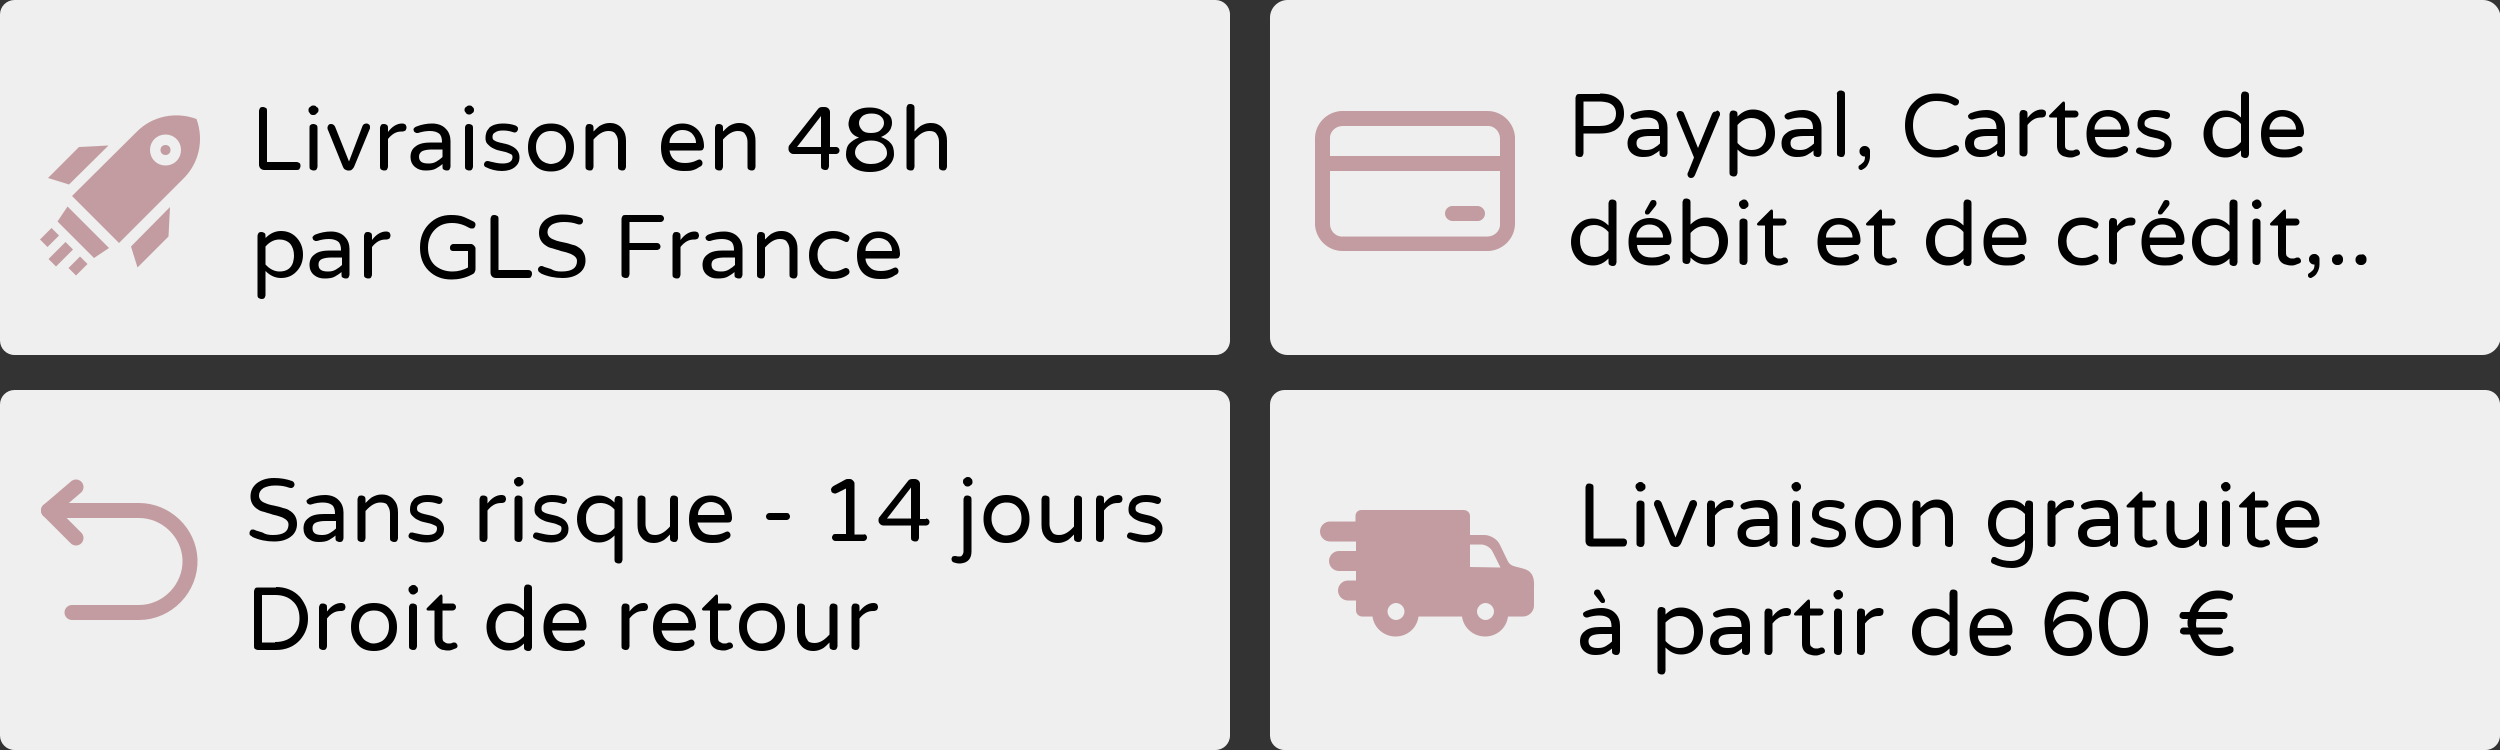 <?xml version="1.0" encoding="utf-8"?>
<!-- Generator: Adobe Illustrator 24.2.3, SVG Export Plug-In . SVG Version: 6.00 Build 0)  -->
<svg version="1.1" id="Ebene_1" xmlns="http://www.w3.org/2000/svg" xmlns:xlink="http://www.w3.org/1999/xlink" x="0px" y="0px"
	 viewBox="0 0 500 150" style="enable-background:new 0 0 500 150;" xml:space="preserve">
<rect x="0" y="0" width="500" height="150" fill="#333333" stroke="none"/>
<style type="text/css">
	.st0{fill:#EFEFEF;}
	.st1{fill:#C29CA0;}
	.st2{fill:none;stroke:#C29CA0;stroke-width:3;stroke-linecap:round;stroke-linejoin:round;}
</style>
<g>
	<path class="st0" d="M243.1,150H2.9c-1.6,0-2.9-1.3-2.9-2.9V80.9C0,79.3,1.3,78,2.9,78h240.2c1.6,0,2.9,1.3,2.9,2.9v66.2
		C246,148.7,244.7,150,243.1,150z"/>
</g>
<g>
	<path class="st0" d="M497.1,150H256.9c-1.6,0-2.9-1.3-2.9-2.9V80.9c0-1.6,1.3-2.9,2.9-2.9h240.2c1.6,0,2.9,1.3,2.9,2.9v66.2
		C500,148.7,498.7,150,497.1,150z"/>
</g>
<g>
	<path class="st0" d="M243.1,71H2.9C1.3,71,0,69.7,0,68.1V2.9C0,1.3,1.3,0,2.9,0h240.2c1.6,0,2.9,1.3,2.9,2.9v65.2
		C246,69.7,244.7,71,243.1,71z"/>
</g>
<g>
	<path class="st0" d="M496.5,71H257.5c-1.9,0-3.5-1.6-3.5-3.5V3.5c0-1.9,1.6-3.5,3.5-3.5h239.1c1.9,0,3.5,1.6,3.5,3.5v64.1
		C500,69.4,498.4,71,496.5,71z"/>
</g>
<g>
	<path d="M325.2,107.9c0.2,0.2,0.2,0.4,0.2,0.6c0,0.2-0.1,0.4-0.2,0.6c-0.2,0.2-0.4,0.2-0.6,0.2h-6.4c-0.3,0-0.6-0.1-0.8-0.3
		c-0.2-0.2-0.3-0.5-0.3-0.8V97.5c0-0.2,0.1-0.4,0.2-0.6c0.2-0.2,0.3-0.2,0.6-0.2c0.2,0,0.4,0.1,0.6,0.2s0.2,0.4,0.2,0.6v10.2h5.9
		C324.9,107.7,325.1,107.8,325.2,107.9z"/>
	<path d="M329.1,97.4c0,0.3-0.1,0.5-0.3,0.6c-0.2,0.2-0.4,0.3-0.6,0.3H328c-0.3,0-0.5-0.1-0.6-0.3s-0.3-0.4-0.3-0.6v-0.1
		c0-0.3,0.1-0.5,0.3-0.6c0.2-0.2,0.4-0.3,0.6-0.3h0.1c0.3,0,0.5,0.1,0.6,0.3C329,96.8,329.1,97,329.1,97.4L329.1,97.4z M327.5,100.3
		c0.2-0.2,0.4-0.2,0.6-0.2c0.2,0,0.4,0.1,0.6,0.2c0.2,0.2,0.2,0.4,0.2,0.6v7.7c0,0.2-0.1,0.4-0.2,0.6c-0.2,0.2-0.4,0.2-0.6,0.2
		c-0.2,0-0.4-0.1-0.6-0.2c-0.2-0.2-0.2-0.3-0.2-0.6v-7.7C327.3,100.7,327.3,100.5,327.5,100.3z"/>
	<path d="M337.9,100.5c0.1-0.3,0.4-0.5,0.8-0.5c0.2,0,0.4,0.1,0.5,0.2s0.2,0.3,0.2,0.5c0,0.2,0,0.4-0.1,0.5l-3.1,7.5
		c-0.1,0.2-0.2,0.3-0.4,0.5s-0.4,0.2-0.6,0.2h-0.2c-0.2,0-0.4-0.1-0.6-0.2s-0.3-0.3-0.4-0.5l-3.1-7.5c-0.1-0.1-0.1-0.3-0.1-0.5
		c0-0.2,0.1-0.3,0.2-0.5c0.2-0.2,0.3-0.2,0.5-0.2c0.4,0,0.6,0.2,0.8,0.5l2.8,7L337.9,100.5z"/>
	<path d="M343,101.7c0.8-1.1,1.8-1.7,2.8-1.7h0.1c0.2,0,0.4,0.1,0.6,0.2c0.2,0.2,0.2,0.4,0.2,0.6s-0.1,0.4-0.2,0.6
		c-0.2,0.1-0.4,0.2-0.6,0.2h-0.1c-0.6,0-1.1,0.1-1.6,0.4c-0.5,0.3-0.9,0.7-1.2,1.1v5.5c0,0.2-0.1,0.4-0.2,0.6
		c-0.2,0.2-0.4,0.2-0.6,0.2c-0.2,0-0.4-0.1-0.6-0.2c-0.2-0.2-0.2-0.3-0.2-0.6v-7.7c0-0.2,0.1-0.4,0.2-0.6c0.2-0.2,0.3-0.2,0.6-0.2
		c0.2,0,0.4,0.1,0.6,0.2c0.2,0.2,0.2,0.4,0.2,0.6V101.7z"/>
	<path d="M348.7,100.6c1-0.4,2.1-0.6,3.1-0.6c1.2,0,2.2,0.4,2.8,1.1c0.6,0.6,0.9,1.5,0.9,2.4v5.1c0,0.2-0.1,0.4-0.2,0.6
		c-0.2,0.2-0.4,0.2-0.6,0.2c-0.2,0-0.4-0.1-0.6-0.2c-0.2-0.2-0.2-0.3-0.2-0.6v-0.5c-0.3,0.3-0.8,0.6-1.3,0.9
		c-0.5,0.3-1.2,0.4-2.1,0.4c-0.8,0-1.5-0.2-2.1-0.7c-0.6-0.5-0.9-1.2-0.9-2c0-0.9,0.3-1.6,1-2.1c0.7-0.6,1.8-0.8,3.1-0.8h2.2v-0.1
		c0-0.8-0.2-1.4-0.6-1.7c-0.4-0.3-1-0.5-1.8-0.5c-0.7,0-1.5,0.1-2.4,0.4c-0.1,0-0.2,0-0.3,0s-0.2-0.1-0.4-0.2
		c-0.1-0.1-0.2-0.3-0.2-0.6C348.2,101,348.3,100.8,348.7,100.6z M349.2,106.6c0,1,0.6,1.4,1.9,1.4c0.6,0,1.1-0.1,1.6-0.4
		c0.5-0.3,0.9-0.6,1.2-0.9v-1.5h-2c-0.9,0-1.5,0.1-2,0.3C349.4,105.8,349.2,106.1,349.2,106.6z"/>
	<path d="M360.2,97.4c0,0.3-0.1,0.5-0.3,0.6c-0.2,0.2-0.4,0.3-0.6,0.3h-0.1c-0.3,0-0.5-0.1-0.6-0.3s-0.3-0.4-0.3-0.6v-0.1
		c0-0.3,0.1-0.5,0.3-0.6c0.2-0.2,0.4-0.3,0.6-0.3h0.1c0.3,0,0.5,0.1,0.6,0.3C360.1,96.8,360.2,97,360.2,97.4L360.2,97.4z
		 M358.6,100.3c0.2-0.2,0.4-0.2,0.6-0.2c0.2,0,0.4,0.1,0.6,0.2c0.2,0.2,0.2,0.4,0.2,0.6v7.7c0,0.2-0.1,0.4-0.2,0.6
		c-0.2,0.2-0.4,0.2-0.6,0.2c-0.2,0-0.4-0.1-0.6-0.2c-0.2-0.2-0.2-0.3-0.2-0.6v-7.7C358.4,100.7,358.5,100.5,358.6,100.3z"/>
	<path d="M365.8,108c1.3,0,2-0.4,2-1.3c0-0.3-0.1-0.5-0.4-0.6c-0.3-0.1-0.6-0.3-1-0.4c-0.4-0.1-0.8-0.2-1.3-0.3s-0.9-0.3-1.3-0.5
		c-0.4-0.2-0.7-0.5-1-0.8s-0.4-0.7-0.4-1.2c0-0.5,0.1-0.9,0.2-1.2c0.1-0.3,0.4-0.6,0.6-0.9c0.6-0.5,1.5-0.8,2.6-0.8
		c0.9,0,1.8,0.1,2.6,0.4c0.2,0.1,0.3,0.2,0.4,0.3c0.1,0.1,0.1,0.3,0.1,0.4c0,0.2-0.1,0.3-0.2,0.5c-0.1,0.1-0.3,0.2-0.4,0.2
		s-0.3,0-0.5-0.1c-0.6-0.2-1.2-0.3-1.9-0.3c-0.7,0-1.2,0.1-1.6,0.4c-0.4,0.2-0.5,0.5-0.5,0.9c0,0.3,0.1,0.6,0.4,0.7
		c0.3,0.2,0.6,0.3,1,0.4c0.4,0.1,0.8,0.2,1.3,0.3c0.5,0.1,0.9,0.3,1.3,0.5c0.9,0.5,1.4,1.2,1.4,2.2c0,0.8-0.3,1.4-0.9,1.9
		c-0.6,0.5-1.5,0.8-2.6,0.8c-1.2,0-2.3-0.3-3.3-0.8c-0.2-0.1-0.3-0.3-0.3-0.5s0.1-0.4,0.2-0.5c0.1-0.2,0.3-0.2,0.4-0.2
		c0.2,0,0.3,0,0.6,0.1C364.3,107.8,365,108,365.8,108z"/>
	<path d="M375.6,100c1.4,0,2.5,0.4,3.3,1.3c0.8,0.9,1.3,2,1.3,3.5s-0.4,2.6-1.3,3.5c-0.8,0.9-2,1.3-3.3,1.3c-1.4,0-2.5-0.4-3.3-1.3
		c-0.8-0.9-1.3-2-1.3-3.5s0.4-2.6,1.3-3.5C373.1,100.4,374.2,100,375.6,100z M373.6,107.3c0.3,0.3,0.6,0.4,1,0.6
		c0.4,0.1,0.7,0.2,1,0.2s0.7-0.1,1-0.2s0.7-0.3,1-0.6c0.6-0.6,1-1.4,1-2.6c0-1.1-0.3-1.9-1-2.5c-0.5-0.5-1.2-0.7-2-0.7
		c-1.3,0-2.2,0.6-2.7,1.7c-0.2,0.4-0.3,0.9-0.3,1.5c0,0.6,0.1,1.1,0.3,1.5C373.1,106.7,373.3,107,373.6,107.3z"/>
	<path d="M387.1,101.5c-1.1,0-2,0.6-3,1.7v5.4c0,0.2-0.1,0.4-0.2,0.6c-0.2,0.2-0.4,0.2-0.6,0.2c-0.2,0-0.4-0.1-0.6-0.2
		c-0.2-0.2-0.2-0.3-0.2-0.6v-7.7c0-0.2,0.1-0.4,0.2-0.6c0.2-0.2,0.3-0.2,0.6-0.2c0.2,0,0.4,0.1,0.6,0.2c0.2,0.2,0.2,0.4,0.2,0.6v0.7
		c0.5-0.5,0.9-0.9,1.2-1.1c0.7-0.4,1.3-0.6,2-0.6s1.1,0.1,1.5,0.3c0.4,0.2,0.7,0.4,1,0.8c0.6,0.7,0.8,1.5,0.8,2.5v5.1
		c0,0.2-0.1,0.4-0.2,0.6c-0.2,0.2-0.4,0.2-0.6,0.2c-0.2,0-0.4-0.1-0.6-0.2c-0.2-0.2-0.2-0.3-0.2-0.6v-4.9c0-0.7-0.2-1.2-0.5-1.6
		C388.3,101.7,387.8,101.5,387.1,101.5z"/>
	<path d="M405,101.3v-0.4c0-0.2,0.1-0.4,0.2-0.6c0.2-0.2,0.3-0.2,0.6-0.2c0.2,0,0.4,0.1,0.6,0.2s0.2,0.4,0.2,0.6v8
		c0,1.5-0.4,2.7-1.1,3.5c-0.7,0.8-1.8,1.2-3.1,1.2c-1.4,0-2.7-0.3-3.9-0.9c-0.2-0.1-0.3-0.3-0.3-0.5s0.1-0.4,0.2-0.6
		c0.1-0.2,0.3-0.2,0.4-0.2s0.3,0,0.4,0.1c0.9,0.5,1.9,0.7,3,0.7c1.8,0,2.8-1,2.8-2.9V108c-0.9,0.9-1.9,1.4-3.1,1.4
		c-1.1,0-2.1-0.4-2.9-1.2c-0.9-0.9-1.4-2.1-1.4-3.5c0-1.5,0.5-2.7,1.4-3.5c0.8-0.8,1.8-1.2,3-1.2S404.2,100.4,405,101.3z M405,102.8
		c-0.3-0.3-0.7-0.7-1.2-0.9c-0.4-0.3-0.9-0.4-1.4-0.4s-1,0.1-1.3,0.2c-0.4,0.1-0.7,0.3-1,0.6c-0.6,0.6-0.9,1.4-0.9,2.4
		c0,1.5,0.6,2.5,1.9,3c0.4,0.1,0.8,0.2,1.3,0.2c0.9,0,1.7-0.4,2.6-1.3V102.8z"/>
	<path d="M411.1,101.7c0.8-1.1,1.8-1.7,2.8-1.7h0.1c0.2,0,0.4,0.1,0.6,0.2c0.2,0.2,0.2,0.4,0.2,0.6s-0.1,0.4-0.2,0.6
		c-0.2,0.1-0.4,0.2-0.6,0.2h-0.1c-0.6,0-1.1,0.1-1.6,0.4c-0.5,0.3-0.9,0.7-1.2,1.1v5.5c0,0.2-0.1,0.4-0.2,0.6
		c-0.2,0.2-0.4,0.2-0.6,0.2c-0.2,0-0.4-0.1-0.6-0.2c-0.2-0.2-0.2-0.3-0.2-0.6v-7.7c0-0.2,0.1-0.4,0.2-0.6c0.2-0.2,0.3-0.2,0.6-0.2
		c0.2,0,0.4,0.1,0.6,0.2c0.2,0.2,0.2,0.4,0.2,0.6V101.7z"/>
	<path d="M416.8,100.6c1-0.4,2.1-0.6,3.1-0.6c1.2,0,2.2,0.4,2.8,1.1c0.6,0.6,0.9,1.5,0.9,2.4v5.1c0,0.2-0.1,0.4-0.2,0.6
		c-0.2,0.2-0.4,0.2-0.6,0.2c-0.2,0-0.4-0.1-0.6-0.2c-0.2-0.2-0.2-0.3-0.2-0.6v-0.5c-0.3,0.3-0.8,0.6-1.3,0.9
		c-0.5,0.3-1.2,0.4-2.1,0.4c-0.8,0-1.5-0.2-2.1-0.7c-0.6-0.5-0.9-1.2-0.9-2c0-0.9,0.3-1.6,1-2.1c0.7-0.6,1.8-0.8,3.1-0.8h2.2v-0.1
		c0-0.8-0.2-1.4-0.6-1.7c-0.4-0.3-1-0.5-1.8-0.5c-0.7,0-1.5,0.1-2.4,0.4c-0.1,0-0.2,0-0.3,0s-0.2-0.1-0.4-0.2
		c-0.1-0.1-0.2-0.3-0.2-0.6C416.3,101,416.5,100.8,416.8,100.6z M417.4,106.6c0,1,0.6,1.4,1.9,1.4c0.6,0,1.1-0.1,1.6-0.4
		c0.5-0.3,0.9-0.6,1.2-0.9v-1.5h-2c-0.9,0-1.5,0.1-2,0.3C417.6,105.8,417.4,106.1,417.4,106.6z"/>
	<path d="M429.7,108.1c0.3,0,0.5,0,0.7-0.1s0.3-0.1,0.5-0.1s0.3,0.1,0.4,0.2c0.1,0.1,0.2,0.3,0.2,0.5s-0.1,0.4-0.4,0.5
		c-0.5,0.2-1,0.4-1.3,0.4s-0.7,0-1-0.1s-0.6-0.1-0.9-0.3c-0.7-0.4-1-1.1-1-2v-5.6h-1.3c-0.2,0-0.3-0.1-0.3-0.3
		c0-0.1,0.1-0.2,0.2-0.3l2.4-2.4c0.1-0.1,0.2-0.2,0.3-0.2c0.1,0,0.2,0,0.2,0.1c0.1,0.1,0.1,0.2,0.1,0.3v1.4h2c0.2,0,0.4,0.1,0.5,0.2
		c0.1,0.1,0.2,0.3,0.2,0.5c0,0.2-0.1,0.4-0.2,0.5c-0.1,0.1-0.3,0.2-0.5,0.2h-2v5.4c0,0.5,0.1,0.8,0.4,0.9
		C429.2,108,429.4,108.1,429.7,108.1z"/>
	<path d="M436.8,108c1.1,0,2-0.6,3-1.7v-5.4c0-0.2,0.1-0.4,0.2-0.6c0.2-0.2,0.4-0.2,0.6-0.2c0.2,0,0.4,0.1,0.6,0.2
		c0.2,0.2,0.2,0.3,0.2,0.6v7.7c0,0.2-0.1,0.4-0.2,0.6c-0.2,0.2-0.3,0.2-0.6,0.2c-0.2,0-0.4-0.1-0.6-0.2c-0.2-0.2-0.2-0.4-0.2-0.6
		v-0.7c-0.5,0.5-0.9,0.9-1.2,1.1c-0.7,0.4-1.3,0.6-2,0.6s-1.1-0.1-1.5-0.3c-0.4-0.2-0.7-0.4-1-0.8c-0.6-0.7-0.8-1.5-0.8-2.5v-5.1
		c0-0.2,0.1-0.4,0.2-0.6c0.2-0.2,0.4-0.2,0.6-0.2c0.2,0,0.4,0.1,0.6,0.2c0.2,0.2,0.2,0.3,0.2,0.6v4.9c0,0.7,0.2,1.2,0.5,1.6
		C435.6,107.8,436.1,108,436.8,108z"/>
	<path d="M446.1,97.4c0,0.3-0.1,0.5-0.3,0.6c-0.2,0.2-0.4,0.3-0.6,0.3h-0.1c-0.3,0-0.5-0.1-0.6-0.3s-0.3-0.4-0.3-0.6v-0.1
		c0-0.3,0.1-0.5,0.3-0.6c0.2-0.2,0.4-0.3,0.6-0.3h0.1c0.3,0,0.5,0.1,0.6,0.3C446,96.8,446.1,97,446.1,97.4L446.1,97.4z M444.6,100.3
		c0.2-0.2,0.4-0.2,0.6-0.2c0.2,0,0.4,0.1,0.6,0.2c0.2,0.2,0.2,0.4,0.2,0.6v7.7c0,0.2-0.1,0.4-0.2,0.6c-0.2,0.2-0.4,0.2-0.6,0.2
		c-0.2,0-0.4-0.1-0.6-0.2c-0.2-0.2-0.2-0.3-0.2-0.6v-7.7C444.3,100.7,444.4,100.5,444.6,100.3z"/>
	<path d="M452.2,108.1c0.3,0,0.5,0,0.7-0.1s0.3-0.1,0.5-0.1s0.3,0.1,0.4,0.2c0.1,0.1,0.2,0.3,0.2,0.5s-0.1,0.4-0.4,0.5
		c-0.5,0.2-1,0.4-1.3,0.4s-0.7,0-1-0.1s-0.6-0.1-0.9-0.3c-0.7-0.4-1-1.1-1-2v-5.6h-1.3c-0.2,0-0.3-0.1-0.3-0.3
		c0-0.1,0.1-0.2,0.2-0.3l2.4-2.4c0.1-0.1,0.2-0.2,0.3-0.2c0.1,0,0.2,0,0.2,0.1c0.1,0.1,0.1,0.2,0.1,0.3v1.4h2c0.2,0,0.4,0.1,0.5,0.2
		c0.1,0.1,0.2,0.3,0.2,0.5c0,0.2-0.1,0.4-0.2,0.5c-0.1,0.1-0.3,0.2-0.5,0.2h-2v5.4c0,0.5,0.1,0.8,0.4,0.9
		C451.7,108,451.9,108.1,452.2,108.1z"/>
	<path d="M457.8,107.3c0.5,0.5,1.2,0.7,2.2,0.7c0.9,0,1.7-0.2,2.3-0.5c0.2-0.1,0.4-0.2,0.6-0.2c0.2,0,0.3,0.1,0.5,0.2
		c0.1,0.1,0.2,0.3,0.2,0.5c0,0.3-0.1,0.5-0.4,0.7c-0.3,0.1-0.5,0.3-0.7,0.4c-0.2,0.1-0.4,0.2-0.7,0.3c-0.5,0.2-1.2,0.2-1.9,0.2
		c-1.5,0-2.6-0.4-3.4-1.2c-0.8-0.8-1.2-2-1.2-3.5c0-1.3,0.3-2.4,1-3.3c0.8-1,1.9-1.5,3.3-1.5c1.3,0,2.4,0.5,3.2,1.4
		c0.7,0.9,1.1,1.9,1.1,3.2c0,0.2-0.1,0.4-0.2,0.6c-0.2,0.2-0.4,0.2-0.6,0.2h-6.1C457,106.1,457.3,106.8,457.8,107.3z M459.6,101.4
		c-1.1,0-1.8,0.5-2.3,1.4c-0.2,0.3-0.3,0.7-0.3,1.2h5.3c0-0.9-0.4-1.5-0.9-2C460.8,101.6,460.2,101.4,459.6,101.4z"/>
	<path d="M317.2,122.2c1-0.4,2.1-0.6,3.1-0.6c1.2,0,2.2,0.4,2.8,1.1c0.6,0.6,0.9,1.5,0.9,2.4v5.1c0,0.2-0.1,0.4-0.2,0.6
		c-0.2,0.2-0.4,0.2-0.6,0.2c-0.2,0-0.4-0.1-0.6-0.2c-0.2-0.2-0.2-0.3-0.2-0.6v-0.5c-0.3,0.3-0.8,0.6-1.3,0.9
		c-0.5,0.3-1.2,0.4-2.1,0.4c-0.8,0-1.5-0.2-2.1-0.7c-0.6-0.5-0.9-1.2-0.9-2c0-0.9,0.3-1.6,1-2.1c0.7-0.6,1.8-0.8,3.1-0.8h2.2v-0.1
		c0-0.8-0.2-1.4-0.6-1.7c-0.4-0.3-1-0.5-1.8-0.5c-0.7,0-1.5,0.1-2.4,0.4c-0.1,0-0.2,0-0.3,0s-0.2-0.1-0.4-0.2
		c-0.1-0.1-0.2-0.3-0.2-0.6C316.7,122.5,316.8,122.4,317.2,122.2z M317.7,128.2c0,1,0.6,1.4,1.9,1.4c0.6,0,1.1-0.1,1.6-0.4
		c0.5-0.3,0.9-0.6,1.2-0.9v-1.5h-2c-0.9,0-1.5,0.1-2,0.3C318,127.3,317.7,127.7,317.7,128.2z M318.8,118.6c0-0.4,0.2-0.7,0.7-0.7
		c0.2,0,0.4,0.1,0.5,0.3l0.9,1.6c0.1,0.1,0.1,0.2,0.1,0.3c0,0.1,0,0.3-0.1,0.4s-0.2,0.1-0.4,0.1s-0.3-0.1-0.4-0.2l-1.2-1.5
		C318.9,118.9,318.8,118.8,318.8,118.6z"/>
	<path d="M333.1,122.9c0.9-0.9,1.9-1.4,3.1-1.4s2.2,0.4,3,1.2c0.9,0.9,1.4,2.1,1.4,3.5c0,1.5-0.5,2.6-1.4,3.5
		c-0.8,0.8-1.8,1.2-3,1.2s-2.2-0.5-3.1-1.4v4.6c0,0.2-0.1,0.4-0.2,0.6c-0.2,0.2-0.4,0.2-0.6,0.2c-0.2,0-0.4-0.1-0.6-0.2
		c-0.2-0.2-0.2-0.4-0.2-0.6v-11.9c0-0.2,0.1-0.4,0.2-0.6c0.2-0.2,0.4-0.2,0.6-0.2c0.2,0,0.4,0.1,0.6,0.2c0.2,0.2,0.2,0.3,0.2,0.6
		V122.9z M333.1,128.2c0.8,0.9,1.8,1.4,2.8,1.4c1.4,0,2.3-0.6,2.7-1.8c0.1-0.4,0.2-0.9,0.2-1.4c0-1-0.3-1.8-0.8-2.4
		c-0.5-0.5-1.2-0.8-2.1-0.8c-1.1,0-2,0.5-2.8,1.3V128.2z"/>
	<path d="M343.2,122.2c1-0.4,2.1-0.6,3.1-0.6c1.2,0,2.2,0.4,2.8,1.1c0.6,0.6,0.9,1.5,0.9,2.4v5.1c0,0.2-0.1,0.4-0.2,0.6
		c-0.2,0.2-0.4,0.2-0.6,0.2c-0.2,0-0.4-0.1-0.6-0.2c-0.2-0.2-0.2-0.3-0.2-0.6v-0.5c-0.3,0.3-0.8,0.6-1.3,0.9
		c-0.5,0.3-1.2,0.4-2.1,0.4c-0.8,0-1.5-0.2-2.1-0.7c-0.6-0.5-0.9-1.2-0.9-2c0-0.9,0.3-1.6,1-2.1c0.7-0.6,1.8-0.8,3.1-0.8h2.2v-0.1
		c0-0.8-0.2-1.4-0.6-1.7c-0.4-0.3-1-0.5-1.8-0.5c-0.7,0-1.5,0.1-2.4,0.4c-0.1,0-0.2,0-0.3,0s-0.2-0.1-0.4-0.2
		c-0.1-0.1-0.2-0.3-0.2-0.6C342.7,122.5,342.9,122.4,343.2,122.2z M343.7,128.2c0,1,0.6,1.4,1.9,1.4c0.6,0,1.1-0.1,1.6-0.4
		c0.5-0.3,0.9-0.6,1.2-0.9v-1.5h-2c-0.9,0-1.5,0.1-2,0.3C344,127.3,343.7,127.7,343.7,128.2z"/>
	<path d="M354.5,123.3c0.8-1.1,1.8-1.7,2.8-1.7h0.1c0.2,0,0.4,0.1,0.6,0.2s0.2,0.4,0.2,0.6s-0.1,0.4-0.2,0.6
		c-0.2,0.1-0.4,0.2-0.6,0.2h-0.1c-0.6,0-1.1,0.1-1.6,0.4c-0.5,0.3-0.9,0.7-1.2,1.1v5.5c0,0.2-0.1,0.4-0.2,0.6
		c-0.2,0.2-0.4,0.2-0.6,0.2c-0.2,0-0.4-0.1-0.6-0.2c-0.2-0.2-0.2-0.3-0.2-0.6v-7.7c0-0.2,0.1-0.4,0.2-0.6c0.2-0.2,0.3-0.2,0.6-0.2
		c0.2,0,0.4,0.1,0.6,0.2c0.2,0.2,0.2,0.4,0.2,0.6V123.3z"/>
	<path d="M363.2,129.7c0.3,0,0.5,0,0.7-0.1s0.3-0.1,0.5-0.1s0.3,0.1,0.4,0.2c0.1,0.1,0.2,0.3,0.2,0.5s-0.1,0.4-0.4,0.5
		c-0.5,0.2-1,0.4-1.3,0.4s-0.7,0-1-0.1s-0.6-0.1-0.9-0.3c-0.7-0.4-1-1.1-1-2v-5.6h-1.3c-0.2,0-0.3-0.1-0.3-0.3
		c0-0.1,0.1-0.2,0.2-0.3l2.4-2.4c0.1-0.1,0.2-0.2,0.3-0.2c0.1,0,0.2,0,0.2,0.1c0.1,0.1,0.1,0.2,0.1,0.3v1.4h2c0.2,0,0.4,0.1,0.5,0.2
		c0.1,0.1,0.2,0.3,0.2,0.5s-0.1,0.4-0.2,0.5c-0.1,0.1-0.3,0.2-0.5,0.2h-2v5.4c0,0.5,0.1,0.8,0.4,0.9
		C362.6,129.6,362.8,129.7,363.2,129.7z"/>
	<path d="M368.6,119c0,0.3-0.1,0.5-0.3,0.6c-0.2,0.2-0.4,0.3-0.6,0.3h-0.1c-0.3,0-0.5-0.1-0.6-0.3c-0.2-0.2-0.3-0.4-0.3-0.6v-0.1
		c0-0.3,0.1-0.5,0.3-0.6c0.2-0.2,0.4-0.3,0.6-0.3h0.1c0.3,0,0.5,0.1,0.6,0.3C368.5,118.4,368.6,118.6,368.6,119L368.6,119z
		 M367,121.9c0.2-0.2,0.4-0.2,0.6-0.2c0.2,0,0.4,0.1,0.6,0.2c0.2,0.2,0.2,0.4,0.2,0.6v7.7c0,0.2-0.1,0.4-0.2,0.6
		c-0.2,0.2-0.4,0.2-0.6,0.2c-0.2,0-0.4-0.1-0.6-0.2c-0.2-0.2-0.2-0.3-0.2-0.6v-7.7C366.8,122.2,366.9,122.1,367,121.9z"/>
	<path d="M373,123.3c0.8-1.1,1.8-1.7,2.8-1.7h0.1c0.2,0,0.4,0.1,0.6,0.2s0.2,0.4,0.2,0.6s-0.1,0.4-0.2,0.6c-0.2,0.1-0.4,0.2-0.6,0.2
		h-0.1c-0.6,0-1.1,0.1-1.6,0.4c-0.5,0.3-0.9,0.7-1.2,1.1v5.5c0,0.2-0.1,0.4-0.2,0.6c-0.2,0.2-0.4,0.2-0.6,0.2
		c-0.2,0-0.4-0.1-0.6-0.2c-0.2-0.2-0.2-0.3-0.2-0.6v-7.7c0-0.2,0.1-0.4,0.2-0.6c0.2-0.2,0.3-0.2,0.6-0.2c0.2,0,0.4,0.1,0.6,0.2
		c0.2,0.2,0.2,0.4,0.2,0.6V123.3z"/>
	<path d="M389.9,129.7c-0.9,0.9-1.9,1.4-3.1,1.4c-1.2,0-2.1-0.4-3-1.2c-0.9-0.9-1.4-2.1-1.4-3.5c0-1.4,0.5-2.6,1.4-3.5
		c0.8-0.8,1.8-1.2,3-1.2s2.2,0.5,3.1,1.4v-4.4c0-0.2,0.1-0.4,0.2-0.6c0.2-0.2,0.4-0.2,0.6-0.2c0.2,0,0.4,0.1,0.6,0.2
		c0.2,0.2,0.2,0.4,0.2,0.6v11.7c0,0.2-0.1,0.4-0.2,0.6c-0.2,0.2-0.4,0.2-0.6,0.2c-0.2,0-0.4-0.1-0.6-0.2c-0.2-0.2-0.2-0.3-0.2-0.6
		V129.7z M389.9,124.5c-0.8-0.9-1.8-1.3-2.8-1.3c-1.4,0-2.3,0.6-2.7,1.8c-0.2,0.4-0.2,0.9-0.2,1.4c0,1,0.3,1.8,0.8,2.4
		c0.5,0.5,1.2,0.8,2.1,0.8c1.1,0,2-0.5,2.8-1.4V124.5z"/>
	<path d="M396.4,128.9c0.5,0.5,1.2,0.7,2.2,0.7c0.9,0,1.7-0.2,2.3-0.5c0.2-0.1,0.4-0.2,0.6-0.2c0.2,0,0.3,0.1,0.5,0.2
		c0.1,0.1,0.2,0.3,0.2,0.5c0,0.3-0.1,0.5-0.4,0.7c-0.3,0.1-0.5,0.3-0.7,0.4c-0.2,0.1-0.4,0.2-0.7,0.3c-0.5,0.2-1.2,0.2-1.9,0.2
		c-1.5,0-2.6-0.4-3.4-1.2c-0.8-0.8-1.2-2-1.2-3.5c0-1.3,0.3-2.4,1-3.3c0.8-1,1.9-1.5,3.3-1.5c1.3,0,2.4,0.5,3.2,1.4
		c0.7,0.9,1.1,1.9,1.1,3.2c0,0.2-0.1,0.4-0.2,0.6c-0.2,0.2-0.4,0.2-0.6,0.2h-6.1C395.5,127.7,395.9,128.4,396.4,128.9z M398.1,123
		c-1.1,0-1.8,0.5-2.3,1.4c-0.2,0.3-0.3,0.7-0.3,1.2h5.3c0-0.9-0.4-1.5-0.9-2C399.3,123.2,398.8,123,398.1,123z"/>
	<path d="M412.9,122.9c0.4-0.1,0.9-0.1,1.4-0.1c0.6,0,1.1,0.1,1.6,0.3s0.9,0.5,1.3,0.9c0.8,0.8,1.2,1.8,1.2,3.1
		c0,1.2-0.4,2.1-1.2,2.9c-0.8,0.8-1.9,1.2-3.3,1.2c-1.4,0-2.5-0.4-3.3-1.1c-0.9-0.9-1.5-2.2-1.6-4c0-0.5-0.1-1-0.1-1.5
		c0-0.6,0.1-1.2,0.3-2c0.2-0.8,0.5-1.5,0.9-2.1c0.4-0.6,0.9-1.2,1.6-1.6s1.4-0.6,2.3-0.6s1.6,0.1,2.1,0.2s0.9,0.3,1.3,0.5
		c0.3,0.1,0.4,0.3,0.4,0.6c0,0.2-0.1,0.4-0.2,0.6c-0.1,0.1-0.3,0.2-0.5,0.2c-0.2,0-0.4,0-0.5-0.1c-0.6-0.3-1.4-0.4-2.2-0.4
		c-0.8,0-1.5,0.2-1.9,0.5c-0.5,0.3-0.9,0.7-1.1,1.2c-0.4,0.8-0.7,1.8-0.8,2.9C411,123.7,411.8,123.2,412.9,122.9z M412.4,129.3
		c0.4,0.2,0.8,0.3,1.3,0.3s0.9-0.1,1.3-0.2s0.6-0.3,0.9-0.6c0.5-0.5,0.8-1.1,0.8-1.9s-0.2-1.4-0.7-1.9c-0.4-0.5-1.1-0.8-2-0.8
		c-0.9,0-1.7,0.2-2.3,0.7c-0.4,0.3-0.8,0.7-1.1,1.3C410.8,127.8,411.4,128.8,412.4,129.3z"/>
	<path d="M424.8,118.2c0.8,0,1.5,0.2,2.1,0.5c0.6,0.3,1.1,0.8,1.5,1.3c0.8,1.1,1.2,2.7,1.2,4.7c0,2-0.4,3.6-1.2,4.7
		c-0.9,1.2-2.1,1.8-3.7,1.8c-1.6,0-2.8-0.6-3.7-1.8c-0.8-1.1-1.2-2.7-1.2-4.7c0-2,0.4-3.5,1.2-4.7
		C422,118.8,423.2,118.2,424.8,118.2z M424.8,129.6c1.1,0,1.9-0.4,2.4-1.3c0.6-0.9,0.8-2.1,0.8-3.6c0-1.5-0.3-2.7-0.8-3.6
		c-0.6-0.9-1.4-1.3-2.4-1.3c-1.1,0-1.9,0.4-2.4,1.3c-0.5,0.9-0.8,2.1-0.8,3.6c0,1.5,0.3,2.7,0.8,3.6
		C422.9,129.2,423.8,129.6,424.8,129.6z"/>
	<path d="M437.5,124.6c0-0.3,0-0.6,0.1-0.8h-1c-0.2,0-0.3-0.1-0.5-0.2s-0.2-0.3-0.2-0.5c0-0.2,0.1-0.3,0.2-0.5s0.3-0.2,0.5-0.2h1.3
		c0.4-1.3,1.1-2.3,2.1-3.1c1-0.8,2.2-1.2,3.6-1.2c1,0,1.8,0.2,2.6,0.6c0.3,0.1,0.4,0.3,0.4,0.6s-0.1,0.4-0.2,0.6s-0.3,0.2-0.4,0.2
		c-0.2,0-0.4,0-0.6-0.1c-0.5-0.2-1-0.3-1.6-0.3c-0.6,0-1.1,0.1-1.5,0.2c-0.4,0.1-0.8,0.3-1.1,0.5c-0.7,0.5-1.3,1.2-1.6,2h5.2
		c0.2,0,0.3,0.1,0.5,0.2s0.2,0.3,0.2,0.5s-0.1,0.3-0.2,0.5c-0.1,0.1-0.3,0.2-0.5,0.2h-5.5c0,0.3-0.1,0.6-0.1,0.9
		c0,0.3,0,0.6,0.1,0.8h4.6c0.2,0,0.3,0.1,0.5,0.2c0.1,0.1,0.2,0.3,0.2,0.5c0,0.2-0.1,0.3-0.2,0.5s-0.3,0.2-0.5,0.2h-4.3
		c0.4,0.9,0.9,1.5,1.6,2c0.7,0.5,1.5,0.7,2.4,0.7c0.7,0,1.4-0.1,2-0.3c0.1-0.1,0.3-0.1,0.4-0.1s0.3,0.1,0.5,0.2s0.2,0.3,0.2,0.6
		s-0.1,0.4-0.4,0.6c-0.8,0.4-1.6,0.6-2.4,0.6s-1.6-0.1-2.2-0.3c-0.6-0.2-1.2-0.5-1.6-0.9c-1-0.8-1.7-1.8-2.1-3.1h-1.3
		c-0.2,0-0.3-0.1-0.5-0.2s-0.2-0.3-0.2-0.5c0-0.2,0.1-0.3,0.2-0.5c0.1-0.1,0.3-0.2,0.5-0.2h1C437.5,125.2,437.5,125,437.5,124.6z"/>
</g>
<g>
	<path d="M320,18.7c1.7,0,2.9,0.4,3.8,1.3c0.7,0.7,1,1.6,1,2.7s-0.3,2-1,2.7c-0.8,0.9-2.1,1.3-3.8,1.3h-3.3v3.9
		c0,0.2-0.1,0.4-0.2,0.6s-0.4,0.2-0.6,0.2c-0.2,0-0.4-0.1-0.6-0.2c-0.2-0.2-0.2-0.3-0.2-0.6v-11c0-0.2,0.1-0.4,0.2-0.6
		c0.2-0.2,0.3-0.2,0.6-0.2H320z M319.9,25.2c1.2,0,2.1-0.3,2.7-0.8c0.4-0.4,0.6-1,0.6-1.7c0-1.1-0.6-1.9-1.7-2.2
		c-0.4-0.1-1-0.2-1.7-0.2h-3.1v4.9H319.9z"/>
	<path d="M326.7,22.6c1-0.4,2.1-0.6,3.1-0.6c1.2,0,2.2,0.4,2.8,1.1c0.6,0.6,0.9,1.5,0.9,2.4v5.1c0,0.2-0.1,0.4-0.2,0.6
		c-0.2,0.2-0.4,0.2-0.6,0.2c-0.2,0-0.4-0.1-0.6-0.2c-0.2-0.2-0.2-0.3-0.2-0.6v-0.5c-0.3,0.3-0.8,0.6-1.3,0.9
		c-0.5,0.3-1.2,0.4-2.1,0.4c-0.8,0-1.5-0.2-2.1-0.7c-0.6-0.5-0.9-1.2-0.9-2c0-0.9,0.3-1.6,1-2.1c0.7-0.6,1.8-0.8,3.1-0.8h2.2v-0.1
		c0-0.8-0.2-1.4-0.6-1.7c-0.4-0.3-1-0.5-1.8-0.5c-0.7,0-1.5,0.1-2.4,0.4c-0.1,0-0.2,0-0.3,0s-0.2-0.1-0.4-0.2
		c-0.1-0.1-0.2-0.3-0.2-0.6C326.3,22.9,326.4,22.7,326.7,22.6z M327.3,28.6c0,1,0.6,1.4,1.9,1.4c0.6,0,1.1-0.1,1.6-0.4
		c0.5-0.3,0.9-0.6,1.2-0.9v-1.5h-2c-0.9,0-1.5,0.1-2,0.3C327.5,27.7,327.3,28.1,327.3,28.6z"/>
	<path d="M343.8,22.3c0.2,0.2,0.2,0.3,0.2,0.5s0,0.3-0.1,0.4L339,35c-0.2,0.4-0.4,0.6-0.8,0.6c-0.2,0-0.4-0.1-0.5-0.2
		c-0.1-0.2-0.2-0.3-0.2-0.5s0-0.3,0.1-0.4l1.2-3l-3.4-8.2c0-0.1-0.1-0.3-0.1-0.4c0-0.2,0.1-0.3,0.2-0.5c0.2-0.2,0.3-0.2,0.5-0.2
		c0.4,0,0.7,0.2,0.8,0.5l2.8,6.9l2.8-6.8c0.2-0.4,0.4-0.5,0.8-0.5C343.4,22,343.6,22.1,343.8,22.3z"/>
	<path d="M347.5,23.3c0.9-0.9,1.9-1.4,3.1-1.4s2.2,0.4,3,1.2c0.9,0.9,1.4,2.1,1.4,3.5c0,1.5-0.5,2.6-1.4,3.5c-0.8,0.8-1.8,1.2-3,1.2
		s-2.2-0.5-3.1-1.4v4.6c0,0.2-0.1,0.4-0.2,0.6c-0.2,0.2-0.4,0.2-0.6,0.2c-0.2,0-0.4-0.1-0.6-0.2c-0.2-0.2-0.2-0.4-0.2-0.6V22.9
		c0-0.2,0.1-0.4,0.2-0.6c0.2-0.2,0.4-0.2,0.6-0.2c0.2,0,0.4,0.1,0.6,0.2c0.2,0.2,0.2,0.3,0.2,0.6V23.3z M347.5,28.6
		c0.8,0.9,1.8,1.4,2.8,1.4c1.4,0,2.3-0.6,2.7-1.8c0.1-0.4,0.2-0.9,0.2-1.4c0-1-0.3-1.8-0.8-2.4c-0.5-0.5-1.2-0.8-2.1-0.8
		c-1.1,0-2,0.5-2.8,1.4V28.6z"/>
	<path d="M357.5,22.6c1-0.4,2.1-0.6,3.1-0.6c1.2,0,2.2,0.4,2.8,1.1c0.6,0.6,0.9,1.5,0.9,2.4v5.1c0,0.2-0.1,0.4-0.2,0.6
		c-0.2,0.2-0.4,0.2-0.6,0.2c-0.2,0-0.4-0.1-0.6-0.2c-0.2-0.2-0.2-0.3-0.2-0.6v-0.5c-0.3,0.3-0.8,0.6-1.3,0.9
		c-0.5,0.3-1.2,0.4-2.1,0.4c-0.8,0-1.5-0.2-2.1-0.7c-0.6-0.5-0.9-1.2-0.9-2c0-0.9,0.3-1.6,1-2.1c0.7-0.6,1.8-0.8,3.1-0.8h2.2v-0.1
		c0-0.8-0.2-1.4-0.6-1.7c-0.4-0.3-1-0.5-1.8-0.5c-0.7,0-1.5,0.1-2.4,0.4c-0.1,0-0.2,0-0.3,0s-0.2-0.1-0.4-0.2
		c-0.1-0.1-0.2-0.3-0.2-0.6C357.1,22.9,357.2,22.7,357.5,22.6z M358.1,28.6c0,1,0.6,1.4,1.9,1.4c0.6,0,1.1-0.1,1.6-0.4
		c0.5-0.3,0.9-0.6,1.2-0.9v-1.5h-2c-0.9,0-1.5,0.1-2,0.3C358.3,27.7,358.1,28.1,358.1,28.6z"/>
	<path d="M367.6,18.3c0.2-0.2,0.4-0.2,0.6-0.2c0.2,0,0.4,0.1,0.6,0.2c0.2,0.2,0.2,0.4,0.2,0.6v11.7c0,0.2-0.1,0.4-0.2,0.6
		s-0.4,0.2-0.6,0.2c-0.2,0-0.4-0.1-0.6-0.2s-0.2-0.3-0.2-0.6V18.9C367.3,18.7,367.4,18.5,367.6,18.3z"/>
	<path d="M373.7,29.5c0.2,0.2,0.3,0.4,0.3,0.7v1.1c0,0.6-0.2,1.2-0.5,1.7c-0.2,0.4-0.6,0.7-1,0.9c-0.1,0.1-0.2,0.1-0.3,0.1
		c-0.2,0-0.3-0.1-0.4-0.2c-0.1-0.1-0.1-0.2-0.1-0.4c0-0.2,0.1-0.3,0.3-0.4c0.3-0.2,0.5-0.4,0.7-0.6s0.3-0.6,0.3-1.1h-0.1
		c-0.3,0-0.5-0.1-0.7-0.3c-0.2-0.2-0.3-0.4-0.3-0.7v-0.1c0-0.3,0.1-0.5,0.3-0.7c0.2-0.2,0.4-0.3,0.7-0.3h0.2
		C373.2,29.2,373.5,29.3,373.7,29.5z"/>
	<path d="M390.7,29.1c0.1,0,0.2-0.1,0.4-0.1s0.3,0.1,0.5,0.2c0.1,0.1,0.2,0.3,0.2,0.5c0,0.3-0.1,0.6-0.4,0.7
		c-0.6,0.3-1.2,0.6-1.8,0.8c-0.6,0.2-1.4,0.3-2.3,0.3s-1.7-0.1-2.5-0.4c-0.8-0.3-1.4-0.7-2-1.3c-1.2-1.2-1.8-2.8-1.8-4.7
		c0-2,0.6-3.6,1.8-4.7c1.2-1.2,2.7-1.7,4.5-1.7c0.9,0,1.7,0.1,2.3,0.3c0.6,0.2,1.1,0.4,1.5,0.6s0.5,0.3,0.6,0.4
		c0.1,0.1,0.1,0.3,0.1,0.4c0,0.2-0.1,0.3-0.2,0.5c-0.1,0.1-0.3,0.2-0.5,0.2s-0.3,0-0.4-0.1c-0.5-0.3-1-0.5-1.5-0.6s-1.1-0.2-1.9-0.2
		s-1.4,0.1-2,0.4c-0.6,0.3-1.1,0.6-1.5,1c-0.8,0.9-1.2,2-1.2,3.5c0,1.4,0.4,2.6,1.2,3.5c0.9,0.9,2.1,1.4,3.6,1.4
		c0.7,0,1.3-0.1,1.8-0.2C389.7,29.5,390.2,29.3,390.7,29.1z"/>
	<path d="M394.2,22.6c1-0.4,2.1-0.6,3.1-0.6c1.2,0,2.2,0.4,2.8,1.1c0.6,0.6,0.9,1.5,0.9,2.4v5.1c0,0.2-0.1,0.4-0.2,0.6
		c-0.2,0.2-0.4,0.2-0.6,0.2c-0.2,0-0.4-0.1-0.6-0.2c-0.2-0.2-0.2-0.3-0.2-0.6v-0.5c-0.3,0.3-0.8,0.6-1.3,0.9
		c-0.5,0.3-1.2,0.4-2.1,0.4c-0.8,0-1.5-0.2-2.1-0.7c-0.6-0.5-0.9-1.2-0.9-2c0-0.9,0.3-1.6,1-2.1c0.7-0.6,1.8-0.8,3.1-0.8h2.2v-0.1
		c0-0.8-0.2-1.4-0.6-1.7c-0.4-0.3-1-0.5-1.8-0.5c-0.7,0-1.5,0.1-2.4,0.4c-0.1,0-0.2,0-0.3,0s-0.2-0.1-0.4-0.2
		c-0.1-0.1-0.2-0.3-0.2-0.6C393.8,22.9,393.9,22.7,394.2,22.6z M394.8,28.6c0,1,0.6,1.4,1.9,1.4c0.6,0,1.1-0.1,1.6-0.4
		c0.5-0.3,0.9-0.6,1.2-0.9v-1.5h-2c-0.9,0-1.5,0.1-2,0.3C395,27.7,394.8,28.1,394.8,28.6z"/>
	<path d="M405.5,23.6c0.8-1.1,1.8-1.7,2.8-1.7h0.1c0.2,0,0.4,0.1,0.6,0.2c0.2,0.2,0.2,0.4,0.2,0.6s-0.1,0.4-0.2,0.6
		c-0.2,0.1-0.4,0.2-0.6,0.2h-0.1c-0.6,0-1.1,0.1-1.6,0.4c-0.5,0.3-0.9,0.7-1.2,1.1v5.5c0,0.2-0.1,0.4-0.2,0.6
		c-0.2,0.2-0.4,0.2-0.6,0.2c-0.2,0-0.4-0.1-0.6-0.2c-0.2-0.2-0.2-0.3-0.2-0.6v-7.7c0-0.2,0.1-0.4,0.2-0.6c0.2-0.2,0.3-0.2,0.6-0.2
		c0.2,0,0.4,0.1,0.6,0.2c0.2,0.2,0.2,0.4,0.2,0.6V23.6z"/>
	<path d="M414.2,30.1c0.3,0,0.5,0,0.7-0.1c0.1-0.1,0.3-0.1,0.5-0.1s0.3,0.1,0.4,0.2c0.1,0.1,0.2,0.3,0.2,0.5c0,0.2-0.1,0.4-0.4,0.5
		c-0.5,0.2-1,0.4-1.3,0.4s-0.7,0-1-0.1s-0.6-0.1-0.9-0.3c-0.7-0.4-1-1.1-1-2v-5.6h-1.3c-0.2,0-0.3-0.1-0.3-0.3
		c0-0.1,0.1-0.2,0.2-0.3l2.4-2.4c0.1-0.1,0.2-0.2,0.3-0.2c0.1,0,0.2,0,0.2,0.1c0.1,0.1,0.1,0.2,0.1,0.3v1.4h2c0.2,0,0.4,0.1,0.5,0.2
		c0.1,0.1,0.2,0.3,0.2,0.5s-0.1,0.4-0.2,0.5c-0.1,0.1-0.3,0.2-0.5,0.2h-2V29c0,0.5,0.1,0.8,0.4,0.9C413.6,30,413.9,30.1,414.2,30.1z
		"/>
	<path d="M419.8,29.2c0.5,0.5,1.2,0.7,2.2,0.7c0.9,0,1.7-0.2,2.3-0.5c0.2-0.1,0.4-0.2,0.6-0.2c0.2,0,0.3,0.1,0.5,0.2
		c0.1,0.1,0.2,0.3,0.2,0.5c0,0.3-0.1,0.5-0.4,0.7c-0.3,0.1-0.5,0.3-0.7,0.4c-0.2,0.1-0.4,0.2-0.7,0.3c-0.5,0.2-1.2,0.2-1.9,0.2
		c-1.5,0-2.6-0.4-3.4-1.2c-0.8-0.8-1.2-2-1.2-3.5c0-1.3,0.3-2.4,1-3.3c0.8-1,1.9-1.5,3.3-1.5c1.3,0,2.4,0.5,3.2,1.4
		c0.7,0.9,1.1,1.9,1.1,3.2c0,0.2-0.1,0.4-0.2,0.6c-0.2,0.2-0.4,0.2-0.6,0.2h-6.1C419,28.1,419.3,28.8,419.8,29.2z M421.5,23.3
		c-1.1,0-1.8,0.5-2.3,1.4c-0.2,0.3-0.3,0.7-0.3,1.2h5.3c0-0.9-0.4-1.5-0.9-2C422.8,23.5,422.2,23.3,421.5,23.3z"/>
	<path d="M430.9,30c1.3,0,2-0.4,2-1.3c0-0.3-0.1-0.5-0.4-0.6c-0.3-0.1-0.6-0.3-1-0.4c-0.4-0.1-0.8-0.2-1.3-0.3
		c-0.5-0.1-0.9-0.3-1.3-0.5c-0.4-0.2-0.7-0.5-1-0.8s-0.4-0.7-0.4-1.2c0-0.5,0.1-0.9,0.2-1.2c0.1-0.3,0.4-0.6,0.6-0.9
		c0.6-0.5,1.5-0.8,2.6-0.8c0.9,0,1.8,0.1,2.6,0.4c0.2,0.1,0.3,0.2,0.4,0.3c0.1,0.1,0.1,0.3,0.1,0.4c0,0.2-0.1,0.3-0.2,0.5
		c-0.1,0.1-0.3,0.2-0.4,0.2s-0.3,0-0.5-0.1c-0.6-0.2-1.2-0.3-1.9-0.3c-0.7,0-1.2,0.1-1.6,0.4c-0.4,0.2-0.5,0.5-0.5,0.9
		c0,0.3,0.1,0.6,0.4,0.7c0.3,0.2,0.6,0.3,1,0.4c0.4,0.1,0.8,0.2,1.3,0.3c0.5,0.1,0.9,0.3,1.3,0.5c0.9,0.5,1.4,1.2,1.4,2.2
		c0,0.8-0.3,1.4-0.9,1.9c-0.6,0.5-1.5,0.8-2.6,0.8c-1.2,0-2.3-0.3-3.3-0.8c-0.2-0.1-0.3-0.3-0.3-0.5c0-0.2,0.1-0.4,0.2-0.5
		c0.1-0.1,0.3-0.2,0.4-0.2c0.2,0,0.3,0,0.6,0.1C429.3,29.8,430.1,30,430.9,30z"/>
	<path d="M448.2,30.1c-0.9,0.9-1.9,1.4-3.1,1.4c-1.2,0-2.1-0.4-3-1.2c-0.9-0.9-1.4-2.1-1.4-3.5c0-1.4,0.5-2.6,1.4-3.5
		c0.8-0.8,1.8-1.2,3-1.2s2.2,0.5,3.1,1.4v-4.4c0-0.2,0.1-0.4,0.2-0.6c0.2-0.2,0.4-0.2,0.6-0.2c0.2,0,0.4,0.1,0.6,0.2
		c0.2,0.2,0.2,0.4,0.2,0.6v11.7c0,0.2-0.1,0.4-0.2,0.6c-0.2,0.2-0.4,0.2-0.6,0.2c-0.2,0-0.4-0.1-0.6-0.2c-0.2-0.2-0.2-0.3-0.2-0.6
		V30.1z M448.2,24.8c-0.8-0.9-1.8-1.4-2.8-1.4c-1.4,0-2.3,0.6-2.7,1.8c-0.2,0.4-0.2,0.9-0.2,1.4c0,1,0.3,1.8,0.8,2.4
		c0.5,0.5,1.2,0.8,2.1,0.8c1.1,0,2-0.4,2.8-1.4V24.8z"/>
	<path d="M454.7,29.2c0.5,0.5,1.2,0.7,2.2,0.7c0.9,0,1.7-0.2,2.3-0.5c0.2-0.1,0.4-0.2,0.6-0.2c0.2,0,0.3,0.1,0.5,0.2
		c0.1,0.1,0.2,0.3,0.2,0.5c0,0.3-0.1,0.5-0.4,0.7c-0.3,0.1-0.5,0.3-0.7,0.4c-0.2,0.1-0.4,0.2-0.7,0.3c-0.5,0.2-1.2,0.2-1.9,0.2
		c-1.5,0-2.6-0.4-3.4-1.2c-0.8-0.8-1.2-2-1.2-3.5c0-1.3,0.3-2.4,1-3.3c0.8-1,1.9-1.5,3.3-1.5c1.3,0,2.4,0.5,3.2,1.4
		c0.7,0.9,1.1,1.9,1.1,3.2c0,0.2-0.1,0.4-0.2,0.6c-0.2,0.2-0.4,0.2-0.6,0.2h-6.1C453.9,28.1,454.2,28.8,454.7,29.2z M456.5,23.3
		c-1.1,0-1.8,0.5-2.3,1.4c-0.2,0.3-0.3,0.7-0.3,1.2h5.3c0-0.9-0.4-1.5-0.9-2C457.7,23.5,457.1,23.3,456.5,23.3z"/>
	<path d="M321.7,51.7c-0.9,0.9-1.9,1.4-3.1,1.4c-1.2,0-2.1-0.4-3-1.2c-0.9-0.9-1.4-2.1-1.4-3.5c0-1.4,0.5-2.6,1.4-3.5
		c0.8-0.8,1.8-1.2,3-1.2s2.2,0.5,3.1,1.4v-4.4c0-0.2,0.1-0.4,0.2-0.6c0.2-0.2,0.4-0.2,0.6-0.2c0.2,0,0.4,0.1,0.6,0.2
		c0.2,0.2,0.2,0.4,0.2,0.6v11.7c0,0.2-0.1,0.4-0.2,0.6c-0.2,0.2-0.4,0.2-0.6,0.2c-0.2,0-0.4-0.1-0.6-0.2c-0.2-0.2-0.2-0.3-0.2-0.6
		V51.7z M321.7,46.4c-0.8-0.9-1.8-1.4-2.8-1.4c-1.4,0-2.3,0.6-2.7,1.8c-0.2,0.4-0.2,0.9-0.2,1.4c0,1,0.3,1.8,0.8,2.4
		c0.5,0.5,1.2,0.8,2.1,0.8c1.1,0,2-0.4,2.8-1.4V46.4z"/>
	<path d="M328.2,50.8c0.5,0.5,1.2,0.7,2.2,0.7c0.9,0,1.7-0.2,2.3-0.5c0.2-0.1,0.4-0.2,0.6-0.2c0.2,0,0.3,0.1,0.5,0.2
		c0.1,0.1,0.2,0.3,0.2,0.5c0,0.3-0.1,0.5-0.4,0.7c-0.3,0.1-0.5,0.3-0.7,0.4c-0.2,0.1-0.4,0.2-0.7,0.3c-0.5,0.2-1.2,0.2-1.9,0.2
		c-1.5,0-2.6-0.4-3.4-1.2c-0.8-0.8-1.2-2-1.2-3.5c0-1.3,0.3-2.4,1-3.3c0.8-1,1.9-1.5,3.3-1.5c1.3,0,2.4,0.5,3.2,1.4
		c0.7,0.9,1.1,1.9,1.1,3.2c0,0.2-0.1,0.4-0.2,0.6c-0.2,0.2-0.4,0.2-0.6,0.2h-6.1C327.4,49.7,327.7,50.4,328.2,50.8z M329.9,44.9
		c-1.1,0-1.8,0.5-2.3,1.4c-0.2,0.3-0.3,0.7-0.3,1.2h5.3c0-0.9-0.4-1.5-0.9-2C331.2,45.1,330.6,44.9,329.9,44.9z M330.1,40.3
		c0.1-0.2,0.3-0.3,0.5-0.3c0.5,0,0.7,0.2,0.7,0.7c0,0.2-0.1,0.3-0.2,0.5l-1.2,1.5c-0.1,0.1-0.2,0.2-0.4,0.2c-0.2,0-0.3,0-0.4-0.1
		c-0.1-0.1-0.1-0.2-0.1-0.3c0-0.2,0-0.3,0.1-0.4L330.1,40.3z"/>
	<path d="M338.1,44.9c0.9-0.9,1.9-1.4,3.1-1.4s2.2,0.4,3,1.2c0.9,0.9,1.4,2.1,1.4,3.5c0,1.5-0.5,2.6-1.4,3.5c-0.8,0.8-1.8,1.2-3,1.2
		s-2.2-0.5-3.1-1.4v0.5c0,0.2-0.1,0.4-0.2,0.6c-0.2,0.2-0.4,0.2-0.6,0.2c-0.2,0-0.4-0.1-0.6-0.2c-0.2-0.2-0.2-0.3-0.2-0.6V40.5
		c0-0.2,0.1-0.4,0.2-0.6c0.2-0.2,0.4-0.2,0.6-0.2c0.2,0,0.4,0.1,0.6,0.2c0.2,0.2,0.2,0.4,0.2,0.6V44.9z M338.1,50.2
		c0.8,0.9,1.8,1.4,2.8,1.4c1.4,0,2.3-0.6,2.7-1.8c0.1-0.4,0.2-0.9,0.2-1.4c0-1-0.3-1.8-0.8-2.4c-0.5-0.5-1.2-0.8-2.1-0.8
		c-1.1,0-2,0.5-2.8,1.4V50.2z"/>
	<path d="M349.7,40.9c0,0.3-0.1,0.5-0.3,0.6c-0.2,0.2-0.4,0.3-0.6,0.3h-0.1c-0.3,0-0.5-0.1-0.6-0.3c-0.2-0.2-0.3-0.4-0.3-0.6v-0.1
		c0-0.3,0.1-0.5,0.3-0.6s0.4-0.3,0.6-0.3h0.1c0.3,0,0.5,0.1,0.6,0.3C349.6,40.4,349.7,40.6,349.7,40.9L349.7,40.9z M348.1,43.9
		c0.2-0.2,0.4-0.2,0.6-0.2c0.2,0,0.4,0.1,0.6,0.2c0.2,0.2,0.2,0.4,0.2,0.6v7.7c0,0.2-0.1,0.4-0.2,0.6c-0.2,0.2-0.4,0.2-0.6,0.2
		c-0.2,0-0.4-0.1-0.6-0.2c-0.2-0.2-0.2-0.3-0.2-0.6v-7.7C347.9,44.2,347.9,44,348.1,43.9z"/>
	<path d="M355.8,51.7c0.3,0,0.5,0,0.7-0.1c0.1-0.1,0.3-0.1,0.5-0.1s0.3,0.1,0.4,0.2c0.1,0.1,0.2,0.3,0.2,0.5c0,0.2-0.1,0.4-0.4,0.5
		c-0.5,0.2-1,0.4-1.3,0.4s-0.7,0-1-0.1s-0.6-0.1-0.9-0.3c-0.7-0.4-1-1.1-1-2v-5.6h-1.3c-0.2,0-0.3-0.1-0.3-0.3
		c0-0.1,0.1-0.2,0.2-0.3l2.4-2.4c0.1-0.1,0.2-0.2,0.3-0.2c0.1,0,0.2,0,0.2,0.1c0.1,0.1,0.1,0.2,0.1,0.3v1.4h2c0.2,0,0.4,0.1,0.5,0.2
		c0.1,0.1,0.2,0.3,0.2,0.5s-0.1,0.4-0.2,0.5c-0.1,0.1-0.3,0.2-0.5,0.2h-2v5.4c0,0.5,0.1,0.8,0.4,0.9
		C355.2,51.6,355.5,51.7,355.8,51.7z"/>
	<path d="M366,50.8c0.5,0.5,1.2,0.7,2.2,0.7c0.9,0,1.7-0.2,2.3-0.5c0.2-0.1,0.4-0.2,0.6-0.2c0.2,0,0.3,0.1,0.5,0.2
		c0.1,0.1,0.2,0.3,0.2,0.5c0,0.3-0.1,0.5-0.4,0.7c-0.3,0.1-0.5,0.3-0.7,0.4c-0.2,0.1-0.4,0.2-0.7,0.3c-0.5,0.2-1.2,0.2-1.9,0.2
		c-1.5,0-2.6-0.4-3.4-1.2c-0.8-0.8-1.2-2-1.2-3.5c0-1.3,0.3-2.4,1-3.3c0.8-1,1.9-1.5,3.3-1.5c1.3,0,2.4,0.5,3.2,1.4
		c0.7,0.9,1.1,1.9,1.1,3.2c0,0.2-0.1,0.4-0.2,0.6c-0.2,0.2-0.4,0.2-0.6,0.2h-6.1C365.2,49.7,365.5,50.4,366,50.8z M367.8,44.9
		c-1.1,0-1.8,0.5-2.3,1.4c-0.2,0.3-0.3,0.7-0.3,1.2h5.3c0-0.9-0.4-1.5-0.9-2C369,45.1,368.4,44.9,367.8,44.9z"/>
	<path d="M377.6,51.7c0.3,0,0.5,0,0.7-0.1c0.1-0.1,0.3-0.1,0.5-0.1s0.3,0.1,0.4,0.2c0.1,0.1,0.2,0.3,0.2,0.5c0,0.2-0.1,0.4-0.4,0.5
		c-0.5,0.2-1,0.4-1.3,0.4s-0.7,0-1-0.1s-0.6-0.1-0.9-0.3c-0.7-0.4-1-1.1-1-2v-5.6h-1.3c-0.2,0-0.3-0.1-0.3-0.3
		c0-0.1,0.1-0.2,0.2-0.3l2.4-2.4c0.1-0.1,0.2-0.2,0.3-0.2c0.1,0,0.2,0,0.2,0.1c0.1,0.1,0.1,0.2,0.1,0.3v1.4h2c0.2,0,0.4,0.1,0.5,0.2
		c0.1,0.1,0.2,0.3,0.2,0.5s-0.1,0.4-0.2,0.5c-0.1,0.1-0.3,0.2-0.5,0.2h-2v5.4c0,0.5,0.1,0.8,0.4,0.9
		C377.1,51.6,377.3,51.7,377.6,51.7z"/>
	<path d="M392.7,51.7c-0.9,0.9-1.9,1.4-3.1,1.4c-1.2,0-2.1-0.4-3-1.2c-0.9-0.9-1.4-2.1-1.4-3.5c0-1.4,0.5-2.6,1.4-3.5
		c0.8-0.8,1.8-1.2,3-1.2s2.2,0.5,3.1,1.4v-4.4c0-0.2,0.1-0.4,0.2-0.6c0.2-0.2,0.4-0.2,0.6-0.2c0.2,0,0.4,0.1,0.6,0.2
		c0.2,0.2,0.2,0.4,0.2,0.6v11.7c0,0.2-0.1,0.4-0.2,0.6c-0.2,0.2-0.4,0.2-0.6,0.2c-0.2,0-0.4-0.1-0.6-0.2c-0.2-0.2-0.2-0.3-0.2-0.6
		V51.7z M392.7,46.4c-0.8-0.9-1.8-1.4-2.8-1.4c-1.4,0-2.3,0.6-2.7,1.8c-0.2,0.4-0.2,0.9-0.2,1.4c0,1,0.3,1.8,0.8,2.4
		c0.5,0.5,1.2,0.8,2.1,0.8c1.1,0,2-0.4,2.8-1.4V46.4z"/>
	<path d="M399.2,50.8c0.5,0.5,1.2,0.7,2.2,0.7c0.9,0,1.7-0.2,2.3-0.5c0.2-0.1,0.4-0.2,0.6-0.2c0.2,0,0.3,0.1,0.5,0.2
		c0.1,0.1,0.2,0.3,0.2,0.5c0,0.3-0.1,0.5-0.4,0.7c-0.3,0.1-0.5,0.3-0.7,0.4c-0.2,0.1-0.4,0.2-0.7,0.3c-0.5,0.2-1.2,0.2-1.9,0.2
		c-1.5,0-2.6-0.4-3.4-1.2c-0.8-0.8-1.2-2-1.2-3.5c0-1.3,0.3-2.4,1-3.3c0.8-1,1.9-1.5,3.3-1.5c1.3,0,2.4,0.5,3.2,1.4
		c0.7,0.9,1.1,1.9,1.1,3.2c0,0.2-0.1,0.4-0.2,0.6c-0.2,0.2-0.4,0.2-0.6,0.2h-6.1C398.4,49.7,398.7,50.4,399.2,50.8z M401,44.9
		c-1.1,0-1.8,0.5-2.3,1.4c-0.2,0.3-0.3,0.7-0.3,1.2h5.3c0-0.9-0.4-1.5-0.9-2C402.2,45.1,401.6,44.9,401,44.9z"/>
	<path d="M416.5,51.6c0.7,0,1.3-0.2,1.9-0.5c0.2-0.1,0.4-0.2,0.6-0.2c0.2,0,0.3,0.1,0.5,0.2c0.1,0.2,0.2,0.3,0.2,0.6
		c0,0.2-0.1,0.4-0.4,0.6c-0.9,0.6-1.8,0.8-2.9,0.8c-1.3,0-2.5-0.4-3.4-1.3c-1-0.9-1.4-2.1-1.4-3.5s0.5-2.6,1.4-3.5
		c0.9-0.8,2-1.3,3.4-1.3c0.7,0,1.3,0.1,1.8,0.3s0.8,0.4,1.1,0.5c0.3,0.2,0.4,0.4,0.4,0.6s-0.1,0.4-0.2,0.6c-0.1,0.2-0.3,0.2-0.4,0.2
		c-0.2,0-0.4-0.1-0.6-0.2c-0.6-0.3-1.3-0.5-1.9-0.5c-1.1,0-1.9,0.3-2.4,0.9c-0.6,0.6-0.9,1.4-0.9,2.3c0,1,0.3,1.8,0.9,2.3
		C414.6,51.3,415.5,51.6,416.5,51.6z"/>
	<path d="M423.4,45.2c0.8-1.1,1.8-1.7,2.8-1.7h0.1c0.2,0,0.4,0.1,0.6,0.2c0.2,0.2,0.2,0.4,0.2,0.6s-0.1,0.4-0.2,0.6
		c-0.2,0.1-0.4,0.2-0.6,0.2h-0.1c-0.6,0-1.1,0.1-1.6,0.4c-0.5,0.3-0.9,0.7-1.2,1.1v5.5c0,0.2-0.1,0.4-0.2,0.6
		c-0.2,0.2-0.4,0.2-0.6,0.2c-0.2,0-0.4-0.1-0.6-0.2c-0.2-0.2-0.2-0.3-0.2-0.6v-7.7c0-0.2,0.1-0.4,0.2-0.6c0.2-0.2,0.3-0.2,0.6-0.2
		c0.2,0,0.4,0.1,0.6,0.2c0.2,0.2,0.2,0.4,0.2,0.6V45.2z"/>
	<path d="M430.8,50.8c0.5,0.5,1.2,0.7,2.2,0.7c0.9,0,1.7-0.2,2.3-0.5c0.2-0.1,0.4-0.2,0.6-0.2c0.2,0,0.3,0.1,0.5,0.2
		c0.1,0.1,0.2,0.3,0.2,0.5c0,0.3-0.1,0.5-0.4,0.7c-0.3,0.1-0.5,0.3-0.7,0.4c-0.2,0.1-0.4,0.2-0.7,0.3c-0.5,0.2-1.2,0.2-1.9,0.2
		c-1.5,0-2.6-0.4-3.4-1.2c-0.8-0.8-1.2-2-1.2-3.5c0-1.3,0.3-2.4,1-3.3c0.8-1,1.9-1.5,3.3-1.5c1.3,0,2.4,0.5,3.2,1.4
		c0.7,0.9,1.1,1.9,1.1,3.2c0,0.2-0.1,0.4-0.2,0.6c-0.2,0.2-0.4,0.2-0.6,0.2h-6.1C430,49.7,430.3,50.4,430.8,50.8z M432.5,44.9
		c-1.1,0-1.8,0.5-2.3,1.4c-0.2,0.3-0.3,0.7-0.3,1.2h5.3c0-0.9-0.4-1.5-0.9-2C433.8,45.1,433.2,44.9,432.5,44.9z M432.7,40.3
		c0.1-0.2,0.3-0.3,0.5-0.3c0.5,0,0.7,0.2,0.7,0.7c0,0.2-0.1,0.3-0.2,0.5l-1.2,1.5c-0.1,0.1-0.2,0.2-0.4,0.2c-0.2,0-0.3,0-0.4-0.1
		c-0.1-0.1-0.1-0.2-0.1-0.3c0-0.2,0-0.3,0.1-0.4L432.7,40.3z"/>
	<path d="M445.9,51.7c-0.9,0.9-1.9,1.4-3.1,1.4c-1.2,0-2.1-0.4-3-1.2c-0.9-0.9-1.4-2.1-1.4-3.5c0-1.4,0.5-2.6,1.4-3.5
		c0.8-0.8,1.8-1.2,3-1.2s2.2,0.5,3.1,1.4v-4.4c0-0.2,0.1-0.4,0.2-0.6c0.2-0.2,0.4-0.2,0.6-0.2c0.2,0,0.4,0.1,0.6,0.2
		c0.2,0.2,0.2,0.4,0.2,0.6v11.7c0,0.2-0.1,0.4-0.2,0.6c-0.2,0.2-0.4,0.2-0.6,0.2c-0.2,0-0.4-0.1-0.6-0.2c-0.2-0.2-0.2-0.3-0.2-0.6
		V51.7z M445.9,46.4c-0.8-0.9-1.8-1.4-2.8-1.4c-1.4,0-2.3,0.6-2.7,1.8c-0.2,0.4-0.2,0.9-0.2,1.4c0,1,0.3,1.8,0.8,2.4
		c0.5,0.5,1.2,0.8,2.1,0.8c1.1,0,2-0.4,2.8-1.4V46.4z"/>
	<path d="M452.3,40.9c0,0.3-0.1,0.5-0.3,0.6c-0.2,0.2-0.4,0.3-0.6,0.3h-0.1c-0.3,0-0.5-0.1-0.6-0.3c-0.2-0.2-0.3-0.4-0.3-0.6v-0.1
		c0-0.3,0.1-0.5,0.3-0.6s0.4-0.3,0.6-0.3h0.1c0.3,0,0.5,0.1,0.6,0.3C452.2,40.4,452.3,40.6,452.3,40.9L452.3,40.9z M450.7,43.9
		c0.2-0.2,0.4-0.2,0.6-0.2c0.2,0,0.4,0.1,0.6,0.2c0.2,0.2,0.2,0.4,0.2,0.6v7.7c0,0.2-0.1,0.4-0.2,0.6c-0.2,0.2-0.4,0.2-0.6,0.2
		c-0.2,0-0.4-0.1-0.6-0.2c-0.2-0.2-0.2-0.3-0.2-0.6v-7.7C450.5,44.2,450.5,44,450.7,43.9z"/>
	<path d="M458.4,51.7c0.3,0,0.5,0,0.7-0.1c0.1-0.1,0.3-0.1,0.5-0.1s0.3,0.1,0.4,0.2c0.1,0.1,0.2,0.3,0.2,0.5c0,0.2-0.1,0.4-0.4,0.5
		c-0.5,0.2-1,0.4-1.3,0.4s-0.7,0-1-0.1s-0.6-0.1-0.9-0.3c-0.7-0.4-1-1.1-1-2v-5.6h-1.3c-0.2,0-0.3-0.1-0.3-0.3
		c0-0.1,0.1-0.2,0.2-0.3l2.4-2.4c0.1-0.1,0.2-0.2,0.3-0.2c0.1,0,0.2,0,0.2,0.1c0.1,0.1,0.1,0.2,0.1,0.3v1.4h2c0.2,0,0.4,0.1,0.5,0.2
		c0.1,0.1,0.2,0.3,0.2,0.5s-0.1,0.4-0.2,0.5c-0.1,0.1-0.3,0.2-0.5,0.2h-2v5.4c0,0.5,0.1,0.8,0.4,0.9C457.8,51.6,458,51.7,458.4,51.7
		z"/>
	<path d="M463.6,51.1c0.2,0.2,0.3,0.4,0.3,0.7v1.1c0,0.6-0.2,1.2-0.5,1.7c-0.2,0.4-0.6,0.7-1,0.9c-0.1,0.1-0.2,0.1-0.3,0.1
		c-0.2,0-0.3-0.1-0.4-0.2c-0.1-0.1-0.1-0.2-0.1-0.4c0-0.2,0.1-0.3,0.3-0.4c0.3-0.2,0.5-0.4,0.7-0.6s0.3-0.6,0.3-1.1h-0.1
		c-0.3,0-0.5-0.1-0.7-0.3c-0.2-0.2-0.3-0.4-0.3-0.7v-0.1c0-0.3,0.1-0.5,0.3-0.7c0.2-0.2,0.4-0.3,0.7-0.3h0.2
		C463.2,50.8,463.4,50.9,463.6,51.1z"/>
	<path d="M468.3,51.1c0.2,0.2,0.3,0.4,0.3,0.7V52c0,0.3-0.1,0.5-0.3,0.7c-0.2,0.2-0.4,0.3-0.7,0.3h-0.2c-0.3,0-0.5-0.1-0.7-0.3
		c-0.2-0.2-0.3-0.4-0.3-0.7v-0.1c0-0.3,0.1-0.5,0.3-0.7c0.2-0.2,0.4-0.3,0.7-0.3h0.2C467.9,50.8,468.1,50.9,468.3,51.1z"/>
	<path d="M473,51.1c0.2,0.2,0.3,0.4,0.3,0.7V52c0,0.3-0.1,0.5-0.3,0.7c-0.2,0.2-0.4,0.3-0.7,0.3h-0.2c-0.3,0-0.5-0.1-0.7-0.3
		c-0.2-0.2-0.3-0.4-0.3-0.7v-0.1c0-0.3,0.1-0.5,0.3-0.7c0.2-0.2,0.4-0.3,0.7-0.3h0.2C472.6,50.8,472.8,50.9,473,51.1z"/>
</g>
<g>
	<path d="M54.6,107c2.1,0,3.1-0.7,3.1-2.1c0-0.6-0.4-1-1.2-1.4c-0.3-0.1-0.8-0.3-1.2-0.4c-0.5-0.1-0.9-0.2-1.4-0.4
		c-0.5-0.1-0.9-0.3-1.4-0.4s-0.9-0.4-1.2-0.6c-0.8-0.6-1.2-1.4-1.2-2.4c0-1.1,0.4-1.9,1.2-2.6c0.9-0.7,2-1.1,3.5-1.1
		c1.3,0,2.5,0.2,3.6,0.6c0.3,0.1,0.5,0.4,0.5,0.7c0,0.2-0.1,0.4-0.2,0.5s-0.3,0.2-0.4,0.2c-0.2,0-0.4,0-0.6-0.1
		c-0.8-0.3-1.7-0.4-2.7-0.4c-0.9,0-1.7,0.2-2.3,0.5c-0.6,0.4-0.9,0.9-0.9,1.5c0,0.7,0.4,1.2,1.2,1.5c0.4,0.2,0.8,0.3,1.2,0.4
		c0.5,0.1,0.9,0.2,1.4,0.3s0.9,0.3,1.4,0.4s0.9,0.4,1.2,0.6c0.8,0.6,1.2,1.4,1.2,2.5c0,1-0.4,1.9-1.2,2.5c-0.9,0.7-2,1-3.4,1
		c-1.5,0-3-0.3-4.3-0.9c-0.1-0.1-0.2-0.2-0.4-0.3s-0.2-0.3-0.2-0.5c0-0.2,0.1-0.4,0.2-0.5c0.1-0.2,0.3-0.2,0.5-0.2
		c0.2,0,0.4,0.1,0.6,0.2c0.3,0.1,0.7,0.2,1.3,0.4C53.1,106.9,53.8,107,54.6,107z"/>
	<path d="M61.9,99.6c1-0.4,2.1-0.6,3.1-0.6c1.2,0,2.2,0.4,2.8,1.1c0.6,0.6,0.9,1.5,0.9,2.4v5.1c0,0.2-0.1,0.4-0.2,0.6
		c-0.2,0.2-0.4,0.2-0.6,0.2s-0.4-0.1-0.6-0.2c-0.2-0.2-0.2-0.3-0.2-0.6v-0.5c-0.3,0.3-0.8,0.6-1.3,0.9s-1.2,0.4-2.1,0.4
		c-0.8,0-1.5-0.2-2.1-0.7c-0.6-0.5-0.9-1.2-0.9-2c0-0.9,0.3-1.6,1-2.1c0.7-0.6,1.8-0.8,3.1-0.8h2.2v-0.1c0-0.8-0.2-1.4-0.6-1.7
		s-1-0.5-1.8-0.5c-0.7,0-1.5,0.1-2.4,0.4c-0.1,0-0.2,0-0.3,0c-0.1,0-0.2-0.1-0.4-0.2c-0.1-0.1-0.2-0.3-0.2-0.6
		C61.4,100,61.6,99.8,61.9,99.6z M62.5,105.6c0,1,0.6,1.4,1.9,1.4c0.6,0,1.1-0.1,1.6-0.4c0.5-0.3,0.9-0.6,1.2-0.9v-1.5h-2
		c-0.9,0-1.5,0.1-2,0.3S62.5,105.1,62.5,105.6z"/>
	<path d="M76.1,100.5c-1.1,0-2,0.6-3,1.7v5.4c0,0.2-0.1,0.4-0.2,0.6c-0.2,0.2-0.4,0.2-0.6,0.2s-0.4-0.1-0.6-0.2
		c-0.2-0.2-0.2-0.3-0.2-0.6v-7.7c0-0.2,0.1-0.4,0.2-0.6c0.2-0.2,0.3-0.2,0.6-0.2s0.4,0.1,0.6,0.2c0.2,0.2,0.2,0.4,0.2,0.6v0.7
		c0.5-0.5,0.9-0.9,1.2-1.1c0.7-0.4,1.3-0.6,2-0.6s1.1,0.1,1.5,0.3s0.7,0.4,1,0.8c0.6,0.7,0.8,1.5,0.8,2.5v5.1c0,0.2-0.1,0.4-0.2,0.6
		c-0.2,0.2-0.4,0.2-0.6,0.2s-0.4-0.1-0.6-0.2c-0.2-0.2-0.2-0.3-0.2-0.6v-4.9c0-0.7-0.2-1.2-0.5-1.6
		C77.4,100.7,76.8,100.5,76.1,100.5z"/>
	<path d="M85.4,107c1.3,0,2-0.4,2-1.3c0-0.3-0.1-0.5-0.4-0.6c-0.3-0.1-0.6-0.3-1-0.4c-0.4-0.1-0.8-0.2-1.3-0.3
		c-0.5-0.1-0.9-0.3-1.3-0.5c-0.4-0.2-0.7-0.5-1-0.8c-0.3-0.3-0.4-0.7-0.4-1.2c0-0.5,0.1-0.9,0.2-1.2c0.1-0.3,0.4-0.6,0.6-0.9
		c0.6-0.5,1.5-0.8,2.6-0.8c0.9,0,1.8,0.1,2.6,0.4c0.2,0.1,0.3,0.2,0.4,0.3c0.1,0.1,0.1,0.3,0.1,0.4c0,0.2-0.1,0.3-0.2,0.5
		c-0.1,0.1-0.3,0.2-0.4,0.2c-0.1,0-0.3,0-0.5-0.1c-0.6-0.2-1.2-0.3-1.9-0.3s-1.2,0.1-1.6,0.4c-0.4,0.2-0.5,0.5-0.5,0.9
		c0,0.3,0.1,0.6,0.4,0.7c0.3,0.2,0.6,0.3,1,0.4c0.4,0.1,0.8,0.2,1.3,0.3s0.9,0.3,1.3,0.5c0.9,0.5,1.4,1.2,1.4,2.2
		c0,0.8-0.3,1.4-0.9,1.9c-0.6,0.5-1.5,0.8-2.6,0.8c-1.2,0-2.3-0.3-3.3-0.8c-0.2-0.1-0.3-0.3-0.3-0.5s0.1-0.4,0.2-0.5
		c0.1-0.2,0.3-0.2,0.4-0.2c0.2,0,0.3,0,0.6,0.1C83.8,106.8,84.6,107,85.4,107z"/>
	<path d="M97.5,100.7c0.8-1.1,1.8-1.7,2.8-1.7h0.1c0.2,0,0.4,0.1,0.6,0.2c0.1,0.2,0.2,0.4,0.2,0.6s-0.1,0.4-0.2,0.6
		c-0.2,0.1-0.4,0.2-0.6,0.2h-0.1c-0.6,0-1.1,0.1-1.6,0.4s-0.9,0.7-1.2,1.1v5.5c0,0.2-0.1,0.4-0.2,0.6c-0.2,0.2-0.4,0.2-0.6,0.2
		s-0.4-0.1-0.6-0.2c-0.2-0.2-0.2-0.3-0.2-0.6v-7.7c0-0.2,0.1-0.4,0.2-0.6c0.2-0.2,0.3-0.2,0.6-0.2s0.4,0.1,0.6,0.2s0.2,0.4,0.2,0.6
		V100.7z"/>
	<path d="M104.7,96.4c0,0.3-0.1,0.5-0.3,0.6c-0.2,0.2-0.4,0.3-0.6,0.3h-0.1c-0.3,0-0.5-0.1-0.6-0.3c-0.2-0.2-0.3-0.4-0.3-0.6v-0.1
		c0-0.3,0.1-0.5,0.3-0.6c0.2-0.2,0.4-0.3,0.6-0.3h0.1c0.3,0,0.5,0.1,0.6,0.3C104.6,95.8,104.7,96,104.7,96.4L104.7,96.4z
		 M103.1,99.3c0.2-0.2,0.4-0.2,0.6-0.2s0.4,0.1,0.6,0.2c0.2,0.2,0.2,0.4,0.2,0.6v7.7c0,0.2-0.1,0.4-0.2,0.6
		c-0.2,0.2-0.4,0.2-0.6,0.2s-0.4-0.1-0.6-0.2c-0.2-0.2-0.2-0.3-0.2-0.6v-7.7C102.9,99.7,102.9,99.5,103.1,99.3z"/>
	<path d="M110.3,107c1.3,0,2-0.4,2-1.3c0-0.3-0.1-0.5-0.4-0.6c-0.3-0.1-0.6-0.3-1-0.4c-0.4-0.1-0.8-0.2-1.3-0.3
		c-0.5-0.1-0.9-0.3-1.3-0.5c-0.4-0.2-0.7-0.5-1-0.8c-0.3-0.3-0.4-0.7-0.4-1.2c0-0.5,0.1-0.9,0.2-1.2c0.1-0.3,0.4-0.6,0.6-0.9
		c0.6-0.5,1.5-0.8,2.6-0.8c0.9,0,1.8,0.1,2.6,0.4c0.2,0.1,0.3,0.2,0.4,0.3c0.1,0.1,0.1,0.3,0.1,0.4c0,0.2-0.1,0.3-0.2,0.5
		c-0.1,0.1-0.3,0.2-0.4,0.2c-0.1,0-0.3,0-0.5-0.1c-0.6-0.2-1.2-0.3-1.9-0.3s-1.2,0.1-1.6,0.4c-0.4,0.2-0.5,0.5-0.5,0.9
		c0,0.3,0.1,0.6,0.4,0.7c0.3,0.2,0.6,0.3,1,0.4c0.4,0.1,0.8,0.2,1.3,0.3s0.9,0.3,1.3,0.5c0.9,0.5,1.4,1.2,1.4,2.2
		c0,0.8-0.3,1.4-0.9,1.9c-0.6,0.5-1.5,0.8-2.6,0.8c-1.2,0-2.3-0.3-3.3-0.8c-0.2-0.1-0.3-0.3-0.3-0.5s0.1-0.4,0.2-0.5
		c0.1-0.2,0.3-0.2,0.4-0.2c0.2,0,0.3,0,0.6,0.1C108.7,106.8,109.5,107,110.3,107z"/>
	<path d="M122.9,107.1c-0.9,0.9-1.9,1.4-3.1,1.4c-1.2,0-2.1-0.4-3-1.2c-0.9-0.9-1.4-2.1-1.4-3.5c0-1.4,0.5-2.6,1.4-3.5
		c0.8-0.8,1.8-1.2,3-1.2c1.2,0,2.2,0.5,3.1,1.4v-0.5c0-0.2,0.1-0.4,0.2-0.6c0.2-0.2,0.4-0.2,0.6-0.2c0.2,0,0.4,0.1,0.6,0.2
		c0.2,0.2,0.2,0.3,0.2,0.6v11.9c0,0.2-0.1,0.4-0.2,0.6c-0.2,0.2-0.4,0.2-0.6,0.2c-0.2,0-0.4-0.1-0.6-0.2c-0.2-0.2-0.2-0.4-0.2-0.6
		V107.1z M122.9,101.9c-0.8-0.9-1.8-1.3-2.8-1.3c-1.4,0-2.3,0.6-2.7,1.8c-0.2,0.4-0.2,0.9-0.2,1.4c0,1,0.3,1.8,0.8,2.4
		c0.5,0.5,1.2,0.8,2.1,0.8c1.1,0,2-0.5,2.8-1.4V101.9z"/>
	<path d="M131,107c1.1,0,2-0.6,3-1.7v-5.4c0-0.2,0.1-0.4,0.2-0.6c0.2-0.2,0.4-0.2,0.6-0.2c0.2,0,0.4,0.1,0.6,0.2
		c0.2,0.2,0.2,0.3,0.2,0.6v7.7c0,0.2-0.1,0.4-0.2,0.6c-0.2,0.2-0.3,0.2-0.6,0.2c-0.2,0-0.4-0.1-0.6-0.2c-0.2-0.2-0.2-0.4-0.2-0.6
		v-0.7c-0.5,0.5-0.9,0.9-1.2,1.1c-0.7,0.4-1.3,0.6-2,0.6c-0.6,0-1.1-0.1-1.5-0.3c-0.4-0.2-0.7-0.4-1-0.8c-0.6-0.7-0.8-1.5-0.8-2.5
		v-5.1c0-0.2,0.1-0.4,0.2-0.6c0.2-0.2,0.4-0.2,0.6-0.2c0.2,0,0.4,0.1,0.6,0.2c0.2,0.2,0.2,0.3,0.2,0.6v4.9c0,0.7,0.2,1.2,0.5,1.6
		C129.8,106.8,130.3,107,131,107z"/>
	<path d="M140.4,106.3c0.5,0.5,1.2,0.7,2.2,0.7c0.9,0,1.7-0.2,2.3-0.5c0.2-0.1,0.4-0.2,0.6-0.2c0.2,0,0.3,0.1,0.4,0.2
		c0.1,0.1,0.2,0.3,0.2,0.5c0,0.3-0.1,0.5-0.4,0.7c-0.3,0.1-0.5,0.3-0.7,0.4c-0.2,0.1-0.4,0.2-0.7,0.3c-0.5,0.2-1.2,0.2-1.9,0.2
		c-1.5,0-2.6-0.4-3.4-1.2c-0.8-0.8-1.2-2-1.2-3.5c0-1.3,0.3-2.4,1-3.3c0.8-1,1.9-1.5,3.3-1.5c1.3,0,2.4,0.5,3.2,1.4
		c0.7,0.9,1.1,1.9,1.1,3.2c0,0.2-0.1,0.4-0.2,0.6c-0.2,0.2-0.4,0.2-0.6,0.2h-6.1C139.6,105.1,139.9,105.8,140.4,106.3z M142.2,100.4
		c-1.1,0-1.8,0.5-2.3,1.4c-0.2,0.3-0.3,0.7-0.3,1.2h5.3c0-0.9-0.4-1.5-0.9-2C143.4,100.6,142.8,100.4,142.2,100.4z"/>
	<path d="M157.8,102.8c0.1,0.1,0.2,0.3,0.2,0.5s-0.1,0.4-0.2,0.5c-0.1,0.1-0.3,0.2-0.5,0.2h-3.4c-0.2,0-0.4-0.1-0.5-0.2
		c-0.1-0.1-0.2-0.3-0.2-0.5s0.1-0.4,0.2-0.5c0.1-0.1,0.3-0.2,0.5-0.2h3.4C157.5,102.6,157.7,102.6,157.8,102.8z"/>
	<path d="M173.2,107c0.1,0.1,0.2,0.3,0.2,0.5s-0.1,0.4-0.2,0.5c-0.1,0.1-0.3,0.2-0.5,0.2h-5.6c-0.2,0-0.4-0.1-0.5-0.2
		c-0.1-0.1-0.2-0.3-0.2-0.5s0.1-0.4,0.2-0.5c0.1-0.2,0.3-0.2,0.5-0.2h2.1v-9.1l-1.8,0.9c-0.1,0-0.1,0-0.2,0.1c-0.1,0-0.2,0-0.3,0
		s-0.3-0.1-0.5-0.2c-0.1-0.1-0.2-0.4-0.2-0.6s0.2-0.5,0.5-0.7l2.4-1.3c0.2-0.1,0.3-0.1,0.5-0.1h0.4c0.2,0,0.4,0.1,0.6,0.3
		s0.3,0.4,0.3,0.6v10.2h1.8C172.9,106.8,173.1,106.9,173.2,107z"/>
	<path d="M185.2,103.7c0.2,0,0.4,0.1,0.5,0.2c0.1,0.1,0.2,0.3,0.2,0.5c0,0.2-0.1,0.4-0.2,0.5c-0.1,0.1-0.3,0.2-0.5,0.2h-1.4v2.4
		c0,0.2-0.1,0.4-0.2,0.6c-0.2,0.2-0.4,0.2-0.6,0.2s-0.4-0.1-0.6-0.2c-0.2-0.2-0.2-0.3-0.2-0.6v-2.4h-5.5c-0.3,0-0.5-0.1-0.7-0.3
		c-0.2-0.2-0.3-0.4-0.3-0.7V104c0-0.3,0.1-0.5,0.2-0.6l5.7-7.2c0.2-0.3,0.5-0.4,0.9-0.4h0.4c0.3,0,0.6,0.1,0.8,0.3
		c0.2,0.2,0.3,0.4,0.3,0.7v7H185.2z M182.2,103.7v-6.2l-4.8,6.2H182.2z"/>
	<path d="M191.1,111.2l0.5,0.1c0.4,0,0.6,0,0.7-0.1c0.2-0.2,0.4-0.5,0.4-0.9V99.9c0-0.2,0.1-0.4,0.2-0.6c0.2-0.2,0.4-0.2,0.6-0.2
		s0.4,0.1,0.6,0.2c0.2,0.2,0.2,0.4,0.2,0.6v10.3c0,1.2-0.4,1.9-1.3,2.3c-0.3,0.1-0.7,0.2-1.1,0.2s-0.8-0.1-1.1-0.2
		c-0.3-0.1-0.5-0.3-0.5-0.7c0-0.2,0.1-0.3,0.2-0.5C190.7,111.2,190.9,111.2,191.1,111.2z M194.5,96.4c0,0.3-0.1,0.5-0.3,0.6
		c-0.2,0.2-0.4,0.3-0.6,0.3h-0.1c-0.3,0-0.5-0.1-0.6-0.3c-0.2-0.2-0.3-0.4-0.3-0.6v-0.1c0-0.3,0.1-0.5,0.3-0.6
		c0.2-0.2,0.4-0.3,0.6-0.3h0.1c0.3,0,0.5,0.1,0.6,0.3C194.4,95.8,194.5,96,194.5,96.4L194.5,96.4z"/>
	<path d="M201.3,99c1.4,0,2.5,0.4,3.3,1.3c0.8,0.9,1.3,2,1.3,3.5s-0.4,2.6-1.3,3.5c-0.8,0.9-2,1.3-3.3,1.3c-1.4,0-2.5-0.4-3.3-1.3
		c-0.8-0.9-1.3-2-1.3-3.5s0.4-2.6,1.3-3.5C198.8,99.4,199.9,99,201.3,99z M199.3,106.3c0.3,0.3,0.6,0.4,1,0.6s0.7,0.2,1,0.2
		c0.3,0,0.7-0.1,1-0.2s0.7-0.3,1-0.6c0.6-0.6,1-1.4,1-2.6c0-1.1-0.3-1.9-1-2.5c-0.5-0.5-1.2-0.7-2-0.7c-1.3,0-2.2,0.6-2.7,1.7
		c-0.2,0.4-0.3,0.9-0.3,1.5c0,0.6,0.1,1.1,0.3,1.5S199,106,199.3,106.3z"/>
	<path d="M211.8,107c1.1,0,2-0.6,3-1.7v-5.4c0-0.2,0.1-0.4,0.2-0.6c0.2-0.2,0.4-0.2,0.6-0.2c0.2,0,0.4,0.1,0.6,0.2
		c0.2,0.2,0.2,0.3,0.2,0.6v7.7c0,0.2-0.1,0.4-0.2,0.6c-0.2,0.2-0.3,0.2-0.6,0.2c-0.2,0-0.4-0.1-0.6-0.2c-0.2-0.2-0.2-0.4-0.2-0.6
		v-0.7c-0.5,0.5-0.9,0.9-1.2,1.1c-0.7,0.4-1.3,0.6-2,0.6c-0.6,0-1.1-0.1-1.5-0.3c-0.4-0.2-0.7-0.4-1-0.8c-0.6-0.7-0.8-1.5-0.8-2.5
		v-5.1c0-0.2,0.1-0.4,0.2-0.6c0.2-0.2,0.4-0.2,0.6-0.2c0.2,0,0.4,0.1,0.6,0.2c0.2,0.2,0.2,0.3,0.2,0.6v4.9c0,0.7,0.2,1.2,0.5,1.6
		C210.6,106.8,211.1,107,211.8,107z"/>
	<path d="M220.8,100.7c0.8-1.1,1.8-1.7,2.8-1.7h0.1c0.2,0,0.4,0.1,0.6,0.2c0.1,0.2,0.2,0.4,0.2,0.6s-0.1,0.4-0.2,0.6
		c-0.2,0.1-0.4,0.2-0.6,0.2h-0.1c-0.6,0-1.1,0.1-1.6,0.4s-0.9,0.7-1.2,1.1v5.5c0,0.2-0.1,0.4-0.2,0.6c-0.2,0.2-0.4,0.2-0.6,0.2
		s-0.4-0.1-0.6-0.2c-0.2-0.2-0.2-0.3-0.2-0.6v-7.7c0-0.2,0.1-0.4,0.2-0.6c0.2-0.2,0.3-0.2,0.6-0.2s0.4,0.1,0.6,0.2s0.2,0.4,0.2,0.6
		V100.7z"/>
	<path d="M229.1,107c1.3,0,2-0.4,2-1.3c0-0.3-0.1-0.5-0.4-0.6c-0.3-0.1-0.6-0.3-1-0.4c-0.4-0.1-0.8-0.2-1.3-0.3
		c-0.5-0.1-0.9-0.3-1.3-0.5c-0.4-0.2-0.7-0.5-1-0.8c-0.3-0.3-0.4-0.7-0.4-1.2c0-0.5,0.1-0.9,0.2-1.2c0.1-0.3,0.4-0.6,0.6-0.9
		c0.6-0.5,1.5-0.8,2.6-0.8c0.9,0,1.8,0.1,2.6,0.4c0.2,0.1,0.3,0.2,0.4,0.3c0.1,0.1,0.1,0.3,0.1,0.4c0,0.2-0.1,0.3-0.2,0.5
		c-0.1,0.1-0.3,0.2-0.4,0.2c-0.1,0-0.3,0-0.5-0.1c-0.6-0.2-1.2-0.3-1.9-0.3s-1.2,0.1-1.6,0.4c-0.4,0.2-0.5,0.5-0.5,0.9
		c0,0.3,0.1,0.6,0.4,0.7c0.3,0.2,0.6,0.3,1,0.4c0.4,0.1,0.8,0.2,1.3,0.3s0.9,0.3,1.3,0.5c0.9,0.5,1.4,1.2,1.4,2.2
		c0,0.8-0.3,1.4-0.9,1.9c-0.6,0.5-1.5,0.8-2.6,0.8c-1.2,0-2.3-0.3-3.3-0.8c-0.2-0.1-0.3-0.3-0.3-0.5s0.1-0.4,0.2-0.5
		c0.1-0.2,0.3-0.2,0.4-0.2c0.2,0,0.3,0,0.6,0.1C227.5,106.8,228.3,107,229.1,107z"/>
	<path d="M55.2,117.4c2,0,3.6,0.7,4.8,2c0.5,0.6,0.9,1.3,1.2,2c0.3,0.8,0.4,1.5,0.4,2.3s-0.1,1.5-0.4,2.3c-0.3,0.8-0.7,1.4-1.2,2
		c-1.2,1.3-2.8,2-4.8,2h-3.6c-0.2,0-0.4-0.1-0.6-0.2c-0.2-0.2-0.2-0.3-0.2-0.6v-10.9c0-0.2,0.1-0.4,0.2-0.6c0.2-0.2,0.3-0.2,0.6-0.2
		H55.2z M55,128.4c1.5,0,2.7-0.4,3.6-1.3c0.9-0.9,1.3-2,1.3-3.4s-0.4-2.6-1.3-3.4c-0.9-0.9-2.1-1.3-3.6-1.3h-2.6v9.5H55z"/>
	<path d="M65.4,122.3c0.8-1.1,1.8-1.7,2.8-1.7h0.1c0.2,0,0.4,0.1,0.6,0.2c0.1,0.2,0.2,0.4,0.2,0.6s-0.1,0.4-0.2,0.6
		c-0.2,0.1-0.4,0.2-0.6,0.2h-0.1c-0.6,0-1.1,0.1-1.6,0.4s-0.9,0.7-1.2,1.1v5.5c0,0.2-0.1,0.4-0.2,0.6c-0.2,0.2-0.4,0.2-0.6,0.2
		s-0.4-0.1-0.6-0.2c-0.2-0.2-0.2-0.3-0.2-0.6v-7.7c0-0.2,0.1-0.4,0.2-0.6c0.2-0.2,0.3-0.2,0.6-0.2s0.4,0.1,0.6,0.2s0.2,0.4,0.2,0.6
		V122.3z"/>
	<path d="M74.8,120.6c1.4,0,2.5,0.4,3.3,1.3c0.8,0.9,1.3,2,1.3,3.5s-0.4,2.6-1.3,3.5c-0.8,0.9-2,1.3-3.3,1.3c-1.4,0-2.5-0.4-3.3-1.3
		c-0.8-0.9-1.3-2-1.3-3.5s0.4-2.6,1.3-3.5C72.3,121,73.4,120.6,74.8,120.6z M72.8,127.9c0.3,0.3,0.6,0.4,1,0.6s0.7,0.2,1,0.2
		c0.3,0,0.7-0.1,1-0.2s0.7-0.3,1-0.6c0.6-0.6,1-1.4,1-2.6c0-1.1-0.3-1.9-1-2.5c-0.5-0.5-1.2-0.7-2-0.7c-1.3,0-2.2,0.6-2.7,1.7
		c-0.2,0.4-0.3,0.9-0.3,1.5c0,0.6,0.1,1.1,0.3,1.5S72.5,127.6,72.8,127.9z"/>
	<path d="M83.6,118c0,0.3-0.1,0.5-0.3,0.6c-0.2,0.2-0.4,0.3-0.6,0.3h-0.1c-0.3,0-0.5-0.1-0.6-0.3c-0.2-0.2-0.3-0.4-0.3-0.6v-0.1
		c0-0.3,0.1-0.5,0.3-0.6c0.2-0.2,0.4-0.3,0.6-0.3h0.1c0.3,0,0.5,0.1,0.6,0.3C83.5,117.4,83.6,117.6,83.6,118L83.6,118z M82,120.9
		c0.2-0.2,0.4-0.2,0.6-0.2s0.4,0.1,0.6,0.2c0.2,0.2,0.2,0.4,0.2,0.6v7.7c0,0.2-0.1,0.4-0.2,0.6c-0.2,0.2-0.4,0.2-0.6,0.2
		s-0.4-0.1-0.6-0.2c-0.2-0.2-0.2-0.3-0.2-0.6v-7.7C81.8,121.2,81.9,121.1,82,120.9z"/>
	<path d="M89.7,128.7c0.3,0,0.5,0,0.7-0.1c0.1-0.1,0.3-0.1,0.5-0.1s0.3,0.1,0.4,0.2c0.1,0.1,0.2,0.3,0.2,0.5s-0.1,0.4-0.4,0.5
		c-0.5,0.2-1,0.4-1.3,0.4c-0.4,0-0.7,0-1-0.1c-0.3,0-0.6-0.1-0.9-0.3c-0.7-0.4-1-1.1-1-2v-5.6h-1.3c-0.2,0-0.3-0.1-0.3-0.3
		c0-0.1,0.1-0.2,0.2-0.3l2.4-2.4c0.1-0.1,0.2-0.2,0.3-0.2c0.1,0,0.2,0,0.2,0.1c0.1,0.1,0.1,0.2,0.1,0.3v1.4h2c0.2,0,0.4,0.1,0.5,0.2
		c0.1,0.1,0.2,0.3,0.2,0.5s-0.1,0.4-0.2,0.5c-0.1,0.1-0.3,0.2-0.5,0.2h-2v5.4c0,0.5,0.1,0.8,0.4,0.9
		C89.1,128.6,89.4,128.7,89.7,128.7z"/>
	<path d="M104.8,128.7c-0.9,0.9-1.9,1.4-3.1,1.4c-1.2,0-2.1-0.4-3-1.2c-0.9-0.9-1.4-2.1-1.4-3.5c0-1.4,0.5-2.6,1.4-3.5
		c0.8-0.8,1.8-1.2,3-1.2c1.2,0,2.2,0.5,3.1,1.4v-4.4c0-0.2,0.1-0.4,0.2-0.6c0.2-0.2,0.4-0.2,0.6-0.2c0.2,0,0.4,0.1,0.6,0.2
		c0.2,0.2,0.2,0.4,0.2,0.6v11.7c0,0.2-0.1,0.4-0.2,0.6c-0.2,0.2-0.4,0.2-0.6,0.2c-0.2,0-0.4-0.1-0.6-0.2c-0.2-0.2-0.2-0.3-0.2-0.6
		V128.7z M104.8,123.5c-0.8-0.9-1.8-1.3-2.8-1.3c-1.4,0-2.3,0.6-2.7,1.8c-0.2,0.4-0.2,0.9-0.2,1.4c0,1,0.3,1.8,0.8,2.4
		c0.5,0.5,1.2,0.8,2.1,0.8c1.1,0,2-0.5,2.8-1.4V123.5z"/>
	<path d="M111.3,127.9c0.5,0.5,1.2,0.7,2.2,0.7c0.9,0,1.7-0.2,2.3-0.5c0.2-0.1,0.4-0.2,0.6-0.2c0.2,0,0.3,0.1,0.4,0.2
		c0.1,0.1,0.2,0.3,0.2,0.5c0,0.3-0.1,0.5-0.4,0.7c-0.3,0.1-0.5,0.3-0.7,0.4c-0.2,0.1-0.4,0.2-0.7,0.3c-0.5,0.2-1.2,0.2-1.9,0.2
		c-1.5,0-2.6-0.4-3.4-1.2c-0.8-0.8-1.2-2-1.2-3.5c0-1.3,0.3-2.4,1-3.3c0.8-1,1.9-1.5,3.3-1.5c1.3,0,2.4,0.5,3.2,1.4
		c0.7,0.9,1.1,1.9,1.1,3.2c0,0.2-0.1,0.4-0.2,0.6c-0.2,0.2-0.4,0.2-0.6,0.2h-6.1C110.5,126.7,110.8,127.4,111.3,127.9z M113.1,122
		c-1.1,0-1.8,0.5-2.3,1.4c-0.2,0.3-0.3,0.7-0.3,1.2h5.3c0-0.9-0.4-1.5-0.9-2C114.3,122.2,113.7,122,113.1,122z"/>
	<path d="M125.9,122.3c0.8-1.1,1.8-1.7,2.8-1.7h0.1c0.2,0,0.4,0.1,0.6,0.2c0.1,0.2,0.2,0.4,0.2,0.6s-0.1,0.4-0.2,0.6
		c-0.2,0.1-0.4,0.2-0.6,0.2h-0.1c-0.6,0-1.1,0.1-1.6,0.4s-0.9,0.7-1.2,1.1v5.5c0,0.2-0.1,0.4-0.2,0.6c-0.2,0.2-0.4,0.2-0.6,0.2
		s-0.4-0.1-0.6-0.2c-0.2-0.2-0.2-0.3-0.2-0.6v-7.7c0-0.2,0.1-0.4,0.2-0.6c0.2-0.2,0.3-0.2,0.6-0.2s0.4,0.1,0.6,0.2s0.2,0.4,0.2,0.6
		V122.3z"/>
	<path d="M133.2,127.9c0.5,0.5,1.2,0.7,2.2,0.7c0.9,0,1.7-0.2,2.3-0.5c0.2-0.1,0.4-0.2,0.6-0.2c0.2,0,0.3,0.1,0.4,0.2
		c0.1,0.1,0.2,0.3,0.2,0.5c0,0.3-0.1,0.5-0.4,0.7c-0.3,0.1-0.5,0.3-0.7,0.4c-0.2,0.1-0.4,0.2-0.7,0.3c-0.5,0.2-1.2,0.2-1.9,0.2
		c-1.5,0-2.6-0.4-3.4-1.2c-0.8-0.8-1.2-2-1.2-3.5c0-1.3,0.3-2.4,1-3.3c0.8-1,1.9-1.5,3.3-1.5c1.3,0,2.4,0.5,3.2,1.4
		c0.7,0.9,1.1,1.9,1.1,3.2c0,0.2-0.1,0.4-0.2,0.6c-0.2,0.2-0.4,0.2-0.6,0.2h-6.1C132.4,126.7,132.7,127.4,133.2,127.9z M135,122
		c-1.1,0-1.8,0.5-2.3,1.4c-0.2,0.3-0.3,0.7-0.3,1.2h5.3c0-0.9-0.4-1.5-0.9-2C136.2,122.2,135.6,122,135,122z"/>
	<path d="M144.8,128.7c0.3,0,0.5,0,0.7-0.1c0.1-0.1,0.3-0.1,0.5-0.1s0.3,0.1,0.4,0.2c0.1,0.1,0.2,0.3,0.2,0.5s-0.1,0.4-0.4,0.5
		c-0.5,0.2-1,0.4-1.3,0.4c-0.4,0-0.7,0-1-0.1c-0.3,0-0.6-0.1-0.9-0.3c-0.7-0.4-1-1.1-1-2v-5.6h-1.3c-0.2,0-0.3-0.1-0.3-0.3
		c0-0.1,0.1-0.2,0.2-0.3l2.4-2.4c0.1-0.1,0.2-0.2,0.3-0.2c0.1,0,0.2,0,0.2,0.1c0.1,0.1,0.1,0.2,0.1,0.3v1.4h2c0.2,0,0.4,0.1,0.5,0.2
		c0.1,0.1,0.2,0.3,0.2,0.5s-0.1,0.4-0.2,0.5c-0.1,0.1-0.3,0.2-0.5,0.2h-2v5.4c0,0.5,0.1,0.8,0.4,0.9
		C144.3,128.6,144.5,128.7,144.8,128.7z"/>
	<path d="M152.4,120.6c1.4,0,2.5,0.4,3.3,1.3c0.8,0.9,1.3,2,1.3,3.5s-0.4,2.6-1.3,3.5c-0.8,0.9-2,1.3-3.3,1.3
		c-1.4,0-2.5-0.4-3.3-1.3c-0.8-0.9-1.3-2-1.3-3.5s0.4-2.6,1.3-3.5C149.9,121,151,120.6,152.4,120.6z M150.4,127.9
		c0.3,0.3,0.6,0.4,1,0.6s0.7,0.2,1,0.2c0.3,0,0.7-0.1,1-0.2s0.7-0.3,1-0.6c0.6-0.6,1-1.4,1-2.6c0-1.1-0.3-1.9-1-2.5
		c-0.5-0.5-1.2-0.7-2-0.7c-1.3,0-2.2,0.6-2.7,1.7c-0.2,0.4-0.3,0.9-0.3,1.5c0,0.6,0.1,1.1,0.3,1.5S150.1,127.6,150.4,127.9z"/>
	<path d="M162.9,128.6c1.1,0,2-0.6,3-1.7v-5.4c0-0.2,0.1-0.4,0.2-0.6c0.2-0.2,0.4-0.2,0.6-0.2c0.2,0,0.4,0.1,0.6,0.2
		c0.2,0.2,0.2,0.3,0.2,0.6v7.7c0,0.2-0.1,0.4-0.2,0.6c-0.2,0.2-0.3,0.2-0.6,0.2c-0.2,0-0.4-0.1-0.6-0.2c-0.2-0.2-0.2-0.4-0.2-0.6
		v-0.7c-0.5,0.5-0.9,0.9-1.2,1.1c-0.7,0.4-1.3,0.6-2,0.6c-0.6,0-1.1-0.1-1.5-0.3c-0.4-0.2-0.7-0.4-1-0.8c-0.6-0.7-0.8-1.5-0.8-2.5
		v-5.1c0-0.2,0.1-0.4,0.2-0.6c0.2-0.2,0.4-0.2,0.6-0.2c0.2,0,0.4,0.1,0.6,0.2c0.2,0.2,0.2,0.3,0.2,0.6v4.9c0,0.7,0.2,1.2,0.5,1.6
		C161.6,128.4,162.2,128.6,162.9,128.6z"/>
	<path d="M171.9,122.3c0.8-1.1,1.8-1.7,2.8-1.7h0.1c0.2,0,0.4,0.1,0.6,0.2c0.1,0.2,0.2,0.4,0.2,0.6s-0.1,0.4-0.2,0.6
		c-0.2,0.1-0.4,0.2-0.6,0.2h-0.1c-0.6,0-1.1,0.1-1.6,0.4s-0.9,0.7-1.2,1.1v5.5c0,0.2-0.1,0.4-0.2,0.6c-0.2,0.2-0.4,0.2-0.6,0.2
		s-0.4-0.1-0.6-0.2c-0.2-0.2-0.2-0.3-0.2-0.6v-7.7c0-0.2,0.1-0.4,0.2-0.6c0.2-0.2,0.3-0.2,0.6-0.2s0.4,0.1,0.6,0.2s0.2,0.4,0.2,0.6
		V122.3z"/>
</g>
<g>
	<path d="M59.9,32.6c0.2,0.2,0.2,0.4,0.2,0.6c0,0.2-0.1,0.4-0.2,0.6S59.5,34,59.3,34h-6.4c-0.3,0-0.6-0.1-0.8-0.3
		c-0.2-0.2-0.3-0.5-0.3-0.8V22.2c0-0.2,0.1-0.4,0.2-0.6c0.2-0.2,0.3-0.2,0.6-0.2c0.2,0,0.4,0.1,0.6,0.2s0.2,0.4,0.2,0.6v10.2h5.9
		C59.5,32.4,59.7,32.5,59.9,32.6z"/>
	<path d="M63.7,22c0,0.3-0.1,0.5-0.3,0.6C63.2,22.9,63,23,62.7,23h-0.1c-0.3,0-0.5-0.1-0.6-0.3c-0.2-0.2-0.3-0.4-0.3-0.6V22
		c0-0.3,0.1-0.5,0.3-0.6c0.2-0.2,0.4-0.3,0.6-0.3h0.1c0.3,0,0.5,0.1,0.6,0.3C63.6,21.5,63.7,21.7,63.7,22L63.7,22z M62.1,25
		c0.2-0.2,0.4-0.2,0.6-0.2s0.4,0.1,0.6,0.2c0.2,0.2,0.2,0.4,0.2,0.6v7.7c0,0.2-0.1,0.4-0.2,0.6c-0.2,0.2-0.4,0.2-0.6,0.2
		s-0.4-0.1-0.6-0.2c-0.2-0.2-0.2-0.3-0.2-0.6v-7.7C61.9,25.3,61.9,25.1,62.1,25z"/>
	<path d="M72.5,25.2c0.1-0.3,0.4-0.5,0.8-0.5c0.2,0,0.4,0.1,0.5,0.2c0.2,0.2,0.2,0.3,0.2,0.5c0,0.2,0,0.4-0.1,0.5l-3.1,7.5
		c-0.1,0.2-0.2,0.3-0.4,0.5s-0.4,0.2-0.6,0.2h-0.2c-0.2,0-0.4-0.1-0.6-0.2c-0.2-0.1-0.3-0.3-0.4-0.5L65.6,26
		c-0.1-0.1-0.1-0.3-0.1-0.5c0-0.2,0.1-0.3,0.2-0.5c0.2-0.2,0.3-0.2,0.5-0.2c0.4,0,0.6,0.2,0.8,0.5l2.8,7L72.5,25.2z"/>
	<path d="M77.6,26.4c0.8-1.1,1.8-1.7,2.8-1.7h0.1c0.2,0,0.4,0.1,0.6,0.2c0.1,0.2,0.2,0.4,0.2,0.6s-0.1,0.4-0.2,0.6
		c-0.2,0.1-0.4,0.2-0.6,0.2h-0.1c-0.6,0-1.1,0.1-1.6,0.4s-0.9,0.7-1.2,1.1v5.5c0,0.2-0.1,0.4-0.2,0.6s-0.4,0.2-0.6,0.2
		s-0.4-0.1-0.6-0.2C76,33.7,76,33.5,76,33.3v-7.7c0-0.2,0.1-0.4,0.2-0.6c0.2-0.2,0.3-0.2,0.6-0.2s0.4,0.1,0.6,0.2
		c0.2,0.2,0.2,0.4,0.2,0.6V26.4z"/>
	<path d="M83.3,25.3c1-0.4,2.1-0.6,3.1-0.6c1.2,0,2.2,0.4,2.8,1.1c0.6,0.6,0.9,1.5,0.9,2.4v5.1c0,0.2-0.1,0.4-0.2,0.6
		s-0.4,0.2-0.6,0.2s-0.4-0.1-0.6-0.2s-0.2-0.3-0.2-0.6v-0.5c-0.3,0.3-0.8,0.6-1.3,0.9s-1.2,0.4-2.1,0.4c-0.8,0-1.5-0.2-2.1-0.7
		c-0.6-0.5-0.9-1.2-0.9-2c0-0.9,0.3-1.6,1-2.1c0.7-0.6,1.8-0.8,3.1-0.8h2.2v-0.1c0-0.8-0.2-1.4-0.6-1.7c-0.4-0.3-1-0.5-1.8-0.5
		c-0.7,0-1.5,0.1-2.4,0.4c-0.1,0-0.2,0-0.3,0c-0.1,0-0.2-0.1-0.4-0.2c-0.1-0.1-0.2-0.3-0.2-0.6C82.8,25.6,83,25.4,83.3,25.3z
		 M83.8,31.3c0,1,0.6,1.4,1.9,1.4c0.6,0,1.1-0.1,1.6-0.4c0.5-0.3,0.9-0.6,1.2-0.9v-1.5h-2c-0.9,0-1.5,0.1-2,0.3
		C84.1,30.4,83.8,30.8,83.8,31.3z"/>
	<path d="M94.8,22c0,0.3-0.1,0.5-0.3,0.6c-0.2,0.2-0.4,0.3-0.6,0.3h-0.1c-0.3,0-0.5-0.1-0.6-0.3c-0.2-0.2-0.3-0.4-0.3-0.6V22
		c0-0.3,0.1-0.5,0.3-0.6c0.2-0.2,0.4-0.3,0.6-0.3h0.1c0.3,0,0.5,0.1,0.6,0.3C94.7,21.5,94.8,21.7,94.8,22L94.8,22z M93.2,25
		c0.2-0.2,0.4-0.2,0.6-0.2s0.4,0.1,0.6,0.2c0.2,0.2,0.2,0.4,0.2,0.6v7.7c0,0.2-0.1,0.4-0.2,0.6c-0.2,0.2-0.4,0.2-0.6,0.2
		s-0.4-0.1-0.6-0.2c-0.2-0.2-0.2-0.3-0.2-0.6v-7.7C93,25.3,93.1,25.1,93.2,25z"/>
	<path d="M100.5,32.7c1.3,0,2-0.4,2-1.3c0-0.3-0.1-0.5-0.4-0.6c-0.3-0.1-0.6-0.3-1-0.4c-0.4-0.1-0.8-0.2-1.3-0.3
		c-0.5-0.1-0.9-0.3-1.3-0.5c-0.4-0.2-0.7-0.5-1-0.8c-0.3-0.3-0.4-0.7-0.4-1.2c0-0.5,0.1-0.9,0.2-1.2s0.4-0.6,0.6-0.9
		c0.6-0.5,1.5-0.8,2.6-0.8c0.9,0,1.8,0.1,2.6,0.4c0.2,0.1,0.3,0.2,0.4,0.3c0.1,0.1,0.1,0.3,0.1,0.4c0,0.2-0.1,0.3-0.2,0.5
		c-0.1,0.1-0.3,0.2-0.4,0.2c-0.1,0-0.3,0-0.5-0.1c-0.6-0.2-1.2-0.3-1.9-0.3s-1.2,0.1-1.6,0.4c-0.4,0.2-0.5,0.5-0.5,0.9
		c0,0.3,0.1,0.6,0.4,0.7c0.3,0.2,0.6,0.3,1,0.4c0.4,0.1,0.8,0.2,1.3,0.3s0.9,0.3,1.3,0.5c0.9,0.5,1.4,1.2,1.4,2.2
		c0,0.8-0.3,1.4-0.9,1.9c-0.6,0.5-1.5,0.8-2.6,0.8c-1.2,0-2.3-0.3-3.3-0.8c-0.2-0.1-0.3-0.3-0.3-0.5c0-0.2,0.1-0.4,0.2-0.5
		c0.1-0.1,0.3-0.2,0.4-0.2c0.2,0,0.3,0,0.6,0.1C98.9,32.5,99.6,32.7,100.5,32.7z"/>
	<path d="M110.2,24.7c1.4,0,2.5,0.4,3.3,1.3c0.8,0.9,1.3,2,1.3,3.5s-0.4,2.6-1.3,3.5c-0.8,0.9-2,1.3-3.3,1.3c-1.4,0-2.5-0.4-3.3-1.3
		c-0.8-0.9-1.3-2-1.3-3.5s0.4-2.6,1.3-3.5C107.7,25.1,108.8,24.7,110.2,24.7z M108.2,32c0.3,0.3,0.6,0.4,1,0.6
		c0.4,0.1,0.7,0.2,1,0.2c0.3,0,0.7-0.1,1-0.2c0.4-0.1,0.7-0.3,1-0.6c0.6-0.6,1-1.4,1-2.6c0-1.1-0.3-1.9-1-2.5
		c-0.5-0.5-1.2-0.7-2-0.7c-1.3,0-2.2,0.6-2.7,1.7c-0.2,0.4-0.3,0.9-0.3,1.5c0,0.6,0.1,1.1,0.3,1.5C107.7,31.4,107.9,31.7,108.2,32z"
		/>
	<path d="M121.7,26.2c-1.1,0-2,0.6-3,1.7v5.4c0,0.2-0.1,0.4-0.2,0.6s-0.4,0.2-0.6,0.2s-0.4-0.1-0.6-0.2c-0.2-0.2-0.2-0.3-0.2-0.6
		v-7.7c0-0.2,0.1-0.4,0.2-0.6c0.2-0.2,0.3-0.2,0.6-0.2s0.4,0.1,0.6,0.2c0.2,0.2,0.2,0.4,0.2,0.6v0.7c0.5-0.5,0.9-0.9,1.2-1.1
		c0.7-0.4,1.3-0.6,2-0.6s1.1,0.1,1.5,0.3s0.7,0.4,1,0.8c0.6,0.7,0.8,1.5,0.8,2.5v5.1c0,0.2-0.1,0.4-0.2,0.6
		c-0.2,0.2-0.4,0.2-0.6,0.2s-0.4-0.1-0.6-0.2c-0.2-0.2-0.2-0.3-0.2-0.6v-4.9c0-0.7-0.2-1.2-0.5-1.6
		C122.9,26.4,122.4,26.2,121.7,26.2z"/>
	<path d="M134.8,31.9c0.5,0.5,1.2,0.7,2.2,0.7c0.9,0,1.7-0.2,2.3-0.5c0.2-0.1,0.4-0.2,0.6-0.2c0.2,0,0.3,0.1,0.4,0.2
		c0.1,0.1,0.2,0.3,0.2,0.5c0,0.3-0.1,0.5-0.4,0.7c-0.3,0.1-0.5,0.3-0.7,0.4c-0.2,0.1-0.4,0.2-0.7,0.3c-0.5,0.2-1.2,0.2-1.9,0.2
		c-1.5,0-2.6-0.4-3.4-1.2s-1.2-2-1.2-3.5c0-1.3,0.3-2.4,1-3.3c0.8-1,1.9-1.5,3.3-1.5c1.3,0,2.4,0.5,3.2,1.4c0.7,0.9,1.1,1.9,1.1,3.2
		c0,0.2-0.1,0.4-0.2,0.6c-0.2,0.2-0.4,0.2-0.6,0.2h-6.1C134,30.8,134.3,31.5,134.8,31.9z M136.5,26c-1.1,0-1.8,0.5-2.3,1.4
		c-0.2,0.3-0.3,0.7-0.3,1.2h5.3c0-0.9-0.4-1.5-0.9-2C137.8,26.2,137.2,26,136.5,26z"/>
	<path d="M147.6,26.2c-1.1,0-2,0.6-3,1.7v5.4c0,0.2-0.1,0.4-0.2,0.6s-0.4,0.2-0.6,0.2s-0.4-0.1-0.6-0.2c-0.2-0.2-0.2-0.3-0.2-0.6
		v-7.7c0-0.2,0.1-0.4,0.2-0.6c0.2-0.2,0.3-0.2,0.6-0.2s0.4,0.1,0.6,0.2c0.2,0.2,0.2,0.4,0.2,0.6v0.7c0.5-0.5,0.9-0.9,1.2-1.1
		c0.7-0.4,1.3-0.6,2-0.6s1.1,0.1,1.5,0.3s0.7,0.4,1,0.8c0.6,0.7,0.8,1.5,0.8,2.5v5.1c0,0.2-0.1,0.4-0.2,0.6
		c-0.2,0.2-0.4,0.2-0.6,0.2s-0.4-0.1-0.6-0.2c-0.2-0.2-0.2-0.3-0.2-0.6v-4.9c0-0.7-0.2-1.2-0.5-1.6
		C148.8,26.4,148.3,26.2,147.6,26.2z"/>
	<path d="M167.2,29.4c0.2,0,0.4,0.1,0.5,0.2c0.1,0.1,0.2,0.3,0.2,0.5c0,0.2-0.1,0.4-0.2,0.5c-0.1,0.1-0.3,0.2-0.5,0.2h-1.4v2.4
		c0,0.2-0.1,0.4-0.2,0.6s-0.4,0.2-0.6,0.2s-0.4-0.1-0.6-0.2c-0.2-0.2-0.2-0.3-0.2-0.6v-2.4h-5.5c-0.3,0-0.5-0.1-0.7-0.3
		c-0.2-0.2-0.3-0.4-0.3-0.7v-0.2c0-0.3,0.1-0.5,0.2-0.6l5.7-7.2c0.2-0.3,0.5-0.4,0.9-0.4h0.4c0.3,0,0.6,0.1,0.8,0.3
		c0.2,0.2,0.3,0.5,0.3,0.7v7H167.2z M164.2,29.4v-6.2l-4.8,6.2H164.2z"/>
	<path d="M178.4,24.6c0,0.4-0.1,0.7-0.2,1c-0.1,0.3-0.3,0.6-0.5,0.8c-0.4,0.4-0.8,0.7-1.5,1c0.8,0.3,1.5,0.7,1.9,1.2
		c0.5,0.5,0.7,1.3,0.7,2.2c0,0.9-0.4,1.7-1.1,2.4c-0.9,0.8-2.1,1.2-3.7,1.2s-2.9-0.4-3.7-1.2c-0.7-0.6-1.1-1.4-1.1-2.3
		s0.2-1.7,0.7-2.2c0.5-0.5,1.1-0.9,1.9-1.2c-1-0.3-1.6-0.9-1.9-1.7c-0.1-0.3-0.2-0.6-0.2-1c0-0.4,0.1-0.7,0.2-1.1
		c0.1-0.4,0.4-0.7,0.7-1.1c0.8-0.7,1.8-1.1,3.3-1.1s2.5,0.4,3.3,1.1C178.1,23,178.4,23.7,178.4,24.6z M174.2,32.8
		c1.1,0,1.9-0.3,2.5-0.8c0.5-0.4,0.7-0.9,0.7-1.3c0-0.5-0.1-0.9-0.3-1.2c-0.2-0.3-0.4-0.6-0.7-0.8c-0.6-0.4-1.3-0.6-2.2-0.6
		c-0.9,0-1.6,0.2-2.2,0.6c-0.6,0.4-1,1.1-1,1.8c0,0.5,0.2,1,0.7,1.4C172.3,32.5,173.1,32.8,174.2,32.8z M174.2,26.6
		c0.9,0,1.6-0.2,2-0.7c0.4-0.4,0.6-0.8,0.6-1.3c0-0.5-0.2-1-0.6-1.3c-0.4-0.4-1.1-0.6-1.9-0.6s-1.5,0.2-1.9,0.6
		c-0.4,0.4-0.6,0.8-0.6,1.3c0,0.5,0.2,1,0.6,1.4C172.7,26.4,173.3,26.6,174.2,26.6z"/>
	<path d="M185.9,26.2c-1.1,0-2,0.6-3,1.7v5.4c0,0.2-0.1,0.4-0.2,0.6s-0.4,0.2-0.6,0.2s-0.4-0.1-0.6-0.2c-0.2-0.2-0.2-0.3-0.2-0.6
		V21.6c0-0.2,0.1-0.4,0.2-0.6c0.2-0.2,0.3-0.2,0.6-0.2s0.4,0.1,0.6,0.2c0.2,0.2,0.2,0.4,0.2,0.6v4.7c0.5-0.5,0.9-0.9,1.2-1.1
		c0.7-0.4,1.3-0.6,2-0.6s1.1,0.1,1.5,0.3s0.7,0.4,1,0.8c0.6,0.7,0.8,1.5,0.8,2.5v5.1c0,0.2-0.1,0.4-0.2,0.6
		c-0.2,0.2-0.4,0.2-0.6,0.2s-0.4-0.1-0.6-0.2c-0.2-0.2-0.2-0.3-0.2-0.6v-4.9c0-0.7-0.2-1.2-0.5-1.6
		C187.1,26.4,186.6,26.2,185.9,26.2z"/>
	<path d="M53.1,47.6c0.9-0.9,1.9-1.4,3.1-1.4c1.2,0,2.2,0.4,3,1.2c0.9,0.9,1.4,2.1,1.4,3.5c0,1.5-0.5,2.6-1.4,3.5
		c-0.8,0.8-1.8,1.2-3,1.2s-2.2-0.5-3.1-1.4V59c0,0.2-0.1,0.4-0.2,0.6c-0.2,0.2-0.4,0.2-0.6,0.2c-0.2,0-0.4-0.1-0.6-0.2
		c-0.2-0.2-0.2-0.4-0.2-0.6V47.2c0-0.2,0.1-0.4,0.2-0.6c0.2-0.2,0.4-0.2,0.6-0.2c0.2,0,0.4,0.1,0.6,0.2c0.2,0.2,0.2,0.3,0.2,0.6
		V47.6z M53.1,52.9c0.8,0.9,1.8,1.4,2.8,1.4c1.4,0,2.3-0.6,2.7-1.8c0.1-0.4,0.2-0.9,0.2-1.4c0-1-0.3-1.8-0.8-2.4
		c-0.5-0.5-1.2-0.8-2.1-0.8c-1.1,0-2,0.5-2.8,1.4V52.9z"/>
	<path d="M63.1,46.9c1-0.4,2.1-0.6,3.1-0.6c1.2,0,2.2,0.4,2.8,1.1c0.6,0.6,0.9,1.5,0.9,2.4v5.1c0,0.2-0.1,0.4-0.2,0.6
		s-0.4,0.2-0.6,0.2s-0.4-0.1-0.6-0.2s-0.2-0.3-0.2-0.6v-0.5c-0.3,0.3-0.8,0.6-1.3,0.9s-1.2,0.4-2.1,0.4c-0.8,0-1.5-0.2-2.1-0.7
		c-0.6-0.5-0.9-1.2-0.9-2c0-0.9,0.3-1.6,1-2.1c0.7-0.6,1.8-0.8,3.1-0.8h2.2V50c0-0.8-0.2-1.4-0.6-1.7c-0.4-0.3-1-0.5-1.8-0.5
		c-0.7,0-1.5,0.1-2.4,0.4c-0.1,0-0.2,0-0.3,0c-0.1,0-0.2-0.1-0.4-0.2c-0.1-0.1-0.2-0.3-0.2-0.6C62.7,47.2,62.8,47,63.1,46.9z
		 M63.7,52.9c0,1,0.6,1.4,1.9,1.4c0.6,0,1.1-0.1,1.6-0.4c0.5-0.3,0.9-0.6,1.2-0.9v-1.5h-2c-0.9,0-1.5,0.1-2,0.3
		C63.9,52,63.7,52.4,63.7,52.9z"/>
	<path d="M74.4,48c0.8-1.1,1.8-1.7,2.8-1.7h0.1c0.2,0,0.4,0.1,0.6,0.2c0.1,0.2,0.2,0.4,0.2,0.6s-0.1,0.4-0.2,0.6
		c-0.2,0.1-0.4,0.2-0.6,0.2h-0.1c-0.6,0-1.1,0.1-1.6,0.4s-0.9,0.7-1.2,1.1v5.5c0,0.2-0.1,0.4-0.2,0.6s-0.4,0.2-0.6,0.2
		s-0.4-0.1-0.6-0.2c-0.2-0.2-0.2-0.3-0.2-0.6v-7.7c0-0.2,0.1-0.4,0.2-0.6c0.2-0.2,0.3-0.2,0.6-0.2s0.4,0.1,0.6,0.2
		c0.2,0.2,0.2,0.4,0.2,0.6V48z"/>
	<path d="M90.5,54.3c1.1,0,2.2-0.3,3.1-0.8v-3.3h-3c-0.2,0-0.4-0.1-0.5-0.2C90,49.8,90,49.7,90,49.5s0.1-0.4,0.2-0.5
		c0.1-0.1,0.3-0.2,0.5-0.2h3.5c0.2,0,0.4,0.1,0.6,0.3c0.2,0.2,0.3,0.4,0.3,0.6v4.1c0,0.3-0.1,0.5-0.2,0.7c-0.1,0.2-0.3,0.3-0.5,0.4
		c-1.3,0.7-2.7,1-4.1,1c-1.9,0-3.4-0.6-4.6-1.8c-1.2-1.2-1.7-2.8-1.7-4.6c0-1.9,0.6-3.5,1.8-4.7c1.2-1.2,2.6-1.8,4.4-1.8
		c1,0,1.9,0.1,2.6,0.4c0.7,0.3,1.3,0.6,1.9,0.9c0.2,0.1,0.4,0.3,0.4,0.6s-0.1,0.4-0.2,0.6c-0.1,0.2-0.3,0.2-0.5,0.2s-0.3,0-0.5-0.1
		c-1.2-0.7-2.3-1-3.5-1c-1.4,0-2.5,0.4-3.4,1.3c-0.9,0.9-1.4,2.1-1.4,3.6c0,1.4,0.4,2.6,1.3,3.5C87.8,53.8,89,54.3,90.5,54.3z"/>
	<path d="M106.2,54.2c0.2,0.2,0.2,0.4,0.2,0.6c0,0.2-0.1,0.4-0.2,0.6s-0.4,0.2-0.6,0.2h-6.4c-0.3,0-0.6-0.1-0.8-0.3
		c-0.2-0.2-0.3-0.5-0.3-0.8V43.8c0-0.2,0.1-0.4,0.2-0.6c0.2-0.2,0.3-0.2,0.6-0.2c0.2,0,0.4,0.1,0.6,0.2s0.2,0.4,0.2,0.6V54h5.9
		C105.9,54,106.1,54.1,106.2,54.2z"/>
	<path d="M112.3,54.3c2.1,0,3.1-0.7,3.1-2.1c0-0.6-0.4-1-1.2-1.4c-0.3-0.1-0.8-0.3-1.2-0.4c-0.5-0.1-0.9-0.2-1.4-0.4
		c-0.5-0.1-0.9-0.3-1.4-0.4s-0.9-0.4-1.2-0.6c-0.8-0.6-1.2-1.4-1.2-2.4c0-1.1,0.4-1.9,1.2-2.6c0.9-0.7,2-1.1,3.5-1.1
		c1.3,0,2.5,0.2,3.6,0.6c0.3,0.1,0.5,0.4,0.5,0.7c0,0.2-0.1,0.4-0.2,0.5s-0.3,0.2-0.4,0.2c-0.2,0-0.4,0-0.6-0.1
		c-0.8-0.3-1.7-0.4-2.7-0.4c-0.9,0-1.7,0.2-2.3,0.5c-0.6,0.4-0.9,0.9-0.9,1.5c0,0.7,0.4,1.2,1.2,1.5c0.4,0.2,0.8,0.3,1.2,0.4
		c0.5,0.1,0.9,0.2,1.4,0.3c0.5,0.1,0.9,0.3,1.4,0.4s0.9,0.4,1.2,0.6c0.8,0.6,1.2,1.4,1.2,2.5c0,1-0.4,1.9-1.2,2.5
		c-0.9,0.7-2,1-3.4,1c-1.5,0-3-0.3-4.3-0.9c-0.1-0.1-0.2-0.2-0.4-0.3c-0.1-0.1-0.2-0.3-0.2-0.5c0-0.2,0.1-0.4,0.2-0.5
		c0.1-0.1,0.3-0.2,0.5-0.2c0.2,0,0.4,0.1,0.6,0.2c0.3,0.1,0.7,0.2,1.3,0.4C110.8,54.2,111.5,54.3,112.3,54.3z"/>
	<path d="M125.9,44.6v4h5.5c0.2,0,0.4,0.1,0.5,0.2c0.1,0.2,0.2,0.3,0.2,0.5c0,0.2-0.1,0.4-0.2,0.5c-0.2,0.1-0.3,0.2-0.5,0.2h-5.5
		v4.8c0,0.2-0.1,0.4-0.2,0.6s-0.4,0.2-0.6,0.2c-0.2,0-0.4-0.1-0.6-0.2c-0.2-0.2-0.2-0.3-0.2-0.6v-11c0-0.2,0.1-0.4,0.2-0.6
		c0.2-0.2,0.3-0.2,0.6-0.2h7c0.2,0,0.4,0.1,0.5,0.2s0.2,0.3,0.2,0.5s-0.1,0.4-0.2,0.5s-0.3,0.2-0.5,0.2H125.9z"/>
	<path d="M136.1,48c0.8-1.1,1.8-1.7,2.8-1.7h0.1c0.2,0,0.4,0.1,0.6,0.2c0.1,0.2,0.2,0.4,0.2,0.6s-0.1,0.4-0.2,0.6
		c-0.2,0.1-0.4,0.2-0.6,0.2h-0.1c-0.6,0-1.1,0.1-1.6,0.4s-0.9,0.7-1.2,1.1v5.5c0,0.2-0.1,0.4-0.2,0.6s-0.4,0.2-0.6,0.2
		s-0.4-0.1-0.6-0.2c-0.2-0.2-0.2-0.3-0.2-0.6v-7.7c0-0.2,0.1-0.4,0.2-0.6c0.2-0.2,0.3-0.2,0.6-0.2s0.4,0.1,0.6,0.2
		c0.2,0.2,0.2,0.4,0.2,0.6V48z"/>
	<path d="M141.7,46.9c1-0.4,2.1-0.6,3.1-0.6c1.2,0,2.2,0.4,2.8,1.1c0.6,0.6,0.9,1.5,0.9,2.4v5.1c0,0.2-0.1,0.4-0.2,0.6
		s-0.4,0.2-0.6,0.2s-0.4-0.1-0.6-0.2s-0.2-0.3-0.2-0.6v-0.5c-0.3,0.3-0.8,0.6-1.3,0.9s-1.2,0.4-2.1,0.4c-0.8,0-1.5-0.2-2.1-0.7
		c-0.6-0.5-0.9-1.2-0.9-2c0-0.9,0.3-1.6,1-2.1c0.7-0.6,1.8-0.8,3.1-0.8h2.2V50c0-0.8-0.2-1.4-0.6-1.7c-0.4-0.3-1-0.5-1.8-0.5
		c-0.7,0-1.5,0.1-2.4,0.4c-0.1,0-0.2,0-0.3,0c-0.1,0-0.2-0.1-0.4-0.2c-0.1-0.1-0.2-0.3-0.2-0.6C141.3,47.2,141.4,47,141.7,46.9z
		 M142.3,52.9c0,1,0.6,1.4,1.9,1.4c0.6,0,1.1-0.1,1.6-0.4c0.5-0.3,0.9-0.6,1.2-0.9v-1.5h-2c-0.9,0-1.5,0.1-2,0.3
		C142.5,52,142.3,52.4,142.3,52.9z"/>
	<path d="M156,47.8c-1.1,0-2,0.6-3,1.7v5.4c0,0.2-0.1,0.4-0.2,0.6s-0.4,0.2-0.6,0.2s-0.4-0.1-0.6-0.2c-0.2-0.2-0.2-0.3-0.2-0.6v-7.7
		c0-0.2,0.1-0.4,0.2-0.6c0.2-0.2,0.3-0.2,0.6-0.2s0.4,0.1,0.6,0.2c0.2,0.2,0.2,0.4,0.2,0.6v0.7c0.5-0.5,0.9-0.9,1.2-1.1
		c0.7-0.4,1.3-0.6,2-0.6s1.1,0.1,1.5,0.3s0.7,0.4,1,0.8c0.6,0.7,0.8,1.5,0.8,2.5v5.1c0,0.2-0.1,0.4-0.2,0.6
		c-0.2,0.2-0.4,0.2-0.6,0.2s-0.4-0.1-0.6-0.2c-0.2-0.2-0.2-0.3-0.2-0.6V50c0-0.7-0.2-1.2-0.5-1.6C157.2,48,156.7,47.8,156,47.8z"/>
	<path d="M166.7,54.3c0.7,0,1.3-0.2,1.9-0.5c0.2-0.1,0.4-0.2,0.6-0.2s0.3,0.1,0.5,0.2c0.1,0.2,0.2,0.3,0.2,0.6
		c0,0.2-0.1,0.4-0.4,0.6c-0.9,0.6-1.8,0.8-2.9,0.8c-1.3,0-2.5-0.4-3.4-1.3c-1-0.9-1.4-2.1-1.4-3.5s0.5-2.6,1.4-3.5
		c0.9-0.8,2-1.3,3.4-1.3c0.7,0,1.3,0.1,1.8,0.3c0.5,0.2,0.8,0.4,1.1,0.5c0.3,0.2,0.4,0.4,0.4,0.6s-0.1,0.4-0.2,0.6
		c-0.1,0.2-0.3,0.2-0.4,0.2c-0.2,0-0.4-0.1-0.6-0.2c-0.6-0.3-1.3-0.5-1.9-0.5c-1.1,0-1.9,0.3-2.4,0.9c-0.6,0.6-0.9,1.4-0.9,2.3
		c0,1,0.3,1.8,0.9,2.3C164.8,54,165.7,54.3,166.7,54.3z"/>
	<path d="M174,53.5c0.5,0.5,1.2,0.7,2.2,0.7c0.9,0,1.7-0.2,2.3-0.5c0.2-0.1,0.4-0.2,0.6-0.2c0.2,0,0.3,0.1,0.4,0.2
		c0.1,0.1,0.2,0.3,0.2,0.5c0,0.3-0.1,0.5-0.4,0.7c-0.3,0.1-0.5,0.3-0.7,0.4c-0.2,0.1-0.4,0.2-0.7,0.3c-0.5,0.2-1.2,0.2-1.9,0.2
		c-1.5,0-2.6-0.4-3.4-1.2s-1.2-2-1.2-3.5c0-1.3,0.3-2.4,1-3.3c0.8-1,1.9-1.5,3.3-1.5c1.3,0,2.4,0.5,3.2,1.4c0.7,0.9,1.1,1.9,1.1,3.2
		c0,0.2-0.1,0.4-0.2,0.6c-0.2,0.2-0.4,0.2-0.6,0.2h-6.1C173.1,52.4,173.5,53.1,174,53.5z M175.7,47.6c-1.1,0-1.8,0.5-2.3,1.4
		c-0.2,0.3-0.3,0.7-0.3,1.2h5.3c0-0.9-0.4-1.5-0.9-2C176.9,47.8,176.4,47.6,175.7,47.6z"/>
</g>
<g id="Ebene_2">
	<g>
		<polygon class="st1" points="11.5,44.3 18.8,51.6 21.8,49.6 13.5,41.3 		"/>
		<polygon class="st1" points="21.7,29.1 15.8,29.4 9.6,35.6 13.8,36.9 		"/>
		<polygon class="st1" points="27.5,53.5 33.7,47.3 34,41.4 26.2,49.3 		"/>
		<path class="st1" d="M8,47.9l2.3-2.3l1.5,1.5l-2.3,2.3L8,47.9z"/>
		<path class="st1" d="M15.2,55.1l-1.5-1.5l2.3-2.3l1.5,1.5L15.2,55.1z"/>
		<path class="st1" d="M9.7,51.8l3.4-3.4l1.5,1.5l-3.4,3.4L9.7,51.8z"/>
		<circle class="st1" cx="33.1" cy="30" r="1"/>
		<path class="st1" d="M39.3,23.8c-4-1.5-8.8-0.7-12,2.6L14.4,39.2l9.4,9.4l12.8-12.8C39.9,32.6,40.8,27.9,39.3,23.8z M35.3,32.2
			c-1.2,1.2-3.2,1.2-4.4,0c-1.2-1.2-1.2-3.2,0-4.4c1.2-1.2,3.2-1.2,4.4,0C36.5,29,36.5,31,35.3,32.2z"/>
	</g>
</g>
<g id="Ebene_3">
	<path class="st2" d="M15.2,97.4l-5.5,4.7l5.5,5.5"/>
	<path class="st2" d="M9.7,102.1h18.1c5.4,0,10,4.4,10.2,9.8c0.2,5.7-4.5,10.6-10.2,10.6H14.4"/>
</g>
<g id="Ebene_4">
	<g id="_xD83D__xDD0D_-Product-Icons">
		<g id="ic_fluent_payment_24_regular">
			<path id="_xD83C__xDFA8_-Color" class="st1" d="M297.5,22.2c2.9,0,5.3,2.3,5.5,5.2l0,0.3v17c0,2.9-2.3,5.3-5.2,5.5l-0.3,0h-29
				c-2.9,0-5.3-2.3-5.5-5.2l0-0.3v-17c0-2.9,2.3-5.3,5.2-5.5l0.3,0H297.5z M300,34.2h-34l0,10.6c0,1.3,1,2.4,2.2,2.5l0.3,0h29
				c1.3,0,2.4-1,2.5-2.2l0-0.3L300,34.2z M295.5,41.2c0.8,0,1.5,0.7,1.5,1.5c0,0.8-0.6,1.4-1.3,1.5l-0.2,0h-5
				c-0.8,0-1.5-0.7-1.5-1.5c0-0.8,0.6-1.4,1.3-1.5l0.2,0H295.5z M297.5,25.2h-29c-1.3,0-2.4,1-2.5,2.2l0,0.3l0,3.5h34l0-3.5
				c0-1.3-1-2.4-2.2-2.5L297.5,25.2z"/>
		</g>
	</g>
</g>
<g id="Ebene_5">
	<path class="st1" d="M304.2,113.6c-0.1,0-0.3-0.1-0.4-0.1c-1.3-0.3-1.9-0.5-2.3-1.4l-1.6-3.3c-0.5-1-1.9-1.8-3-1.8H294v-3.8
		c0-0.7-0.6-1.2-1.3-1.2l-20.4,0c-0.7,0-1.2,0.5-1.2,1.2v1.1H266c-1.1,0-2,0.9-2,2c0,1.1,0.9,2,2,2h5.2v1.9h-3.4c-1.1,0-2,0.9-2,2
		c0,1.1,0.9,2,2,2h3.4v1.9h-1.6c-1.1,0-2,0.9-2,2s0.9,2,2,2h1.6v2c0,0.7,0.6,1.2,1.2,1.2h2.1c0.3,2.3,2.3,4,4.6,4
		c2.4,0,4.3-1.7,4.6-4h8.6c0,0,0.1,0,0.1,0c0.3,2.3,2.3,4,4.6,4c2.4,0,4.3-1.7,4.6-4h3c1.2,0,2.2-1,2.2-2.2v-3.7
		C307,114.2,305.3,113.9,304.2,113.6z M297.1,120.6c0.9,0,1.7,0.8,1.7,1.7s-0.8,1.7-1.7,1.7c-0.9,0-1.7-0.8-1.7-1.7
		S296.2,120.6,297.1,120.6z M294,113.4v-4.5h2.2c0.9,0,1.9,0.6,2.3,1.4l1.5,3c0,0.1,0.1,0.1,0.1,0.2L294,113.4L294,113.4z
		 M280.9,122.3c0,0.9-0.8,1.7-1.7,1.7c-0.9,0-1.7-0.8-1.7-1.7s0.8-1.7,1.7-1.7C280.1,120.6,280.9,121.4,280.9,122.3z"/>
</g>
</svg>
